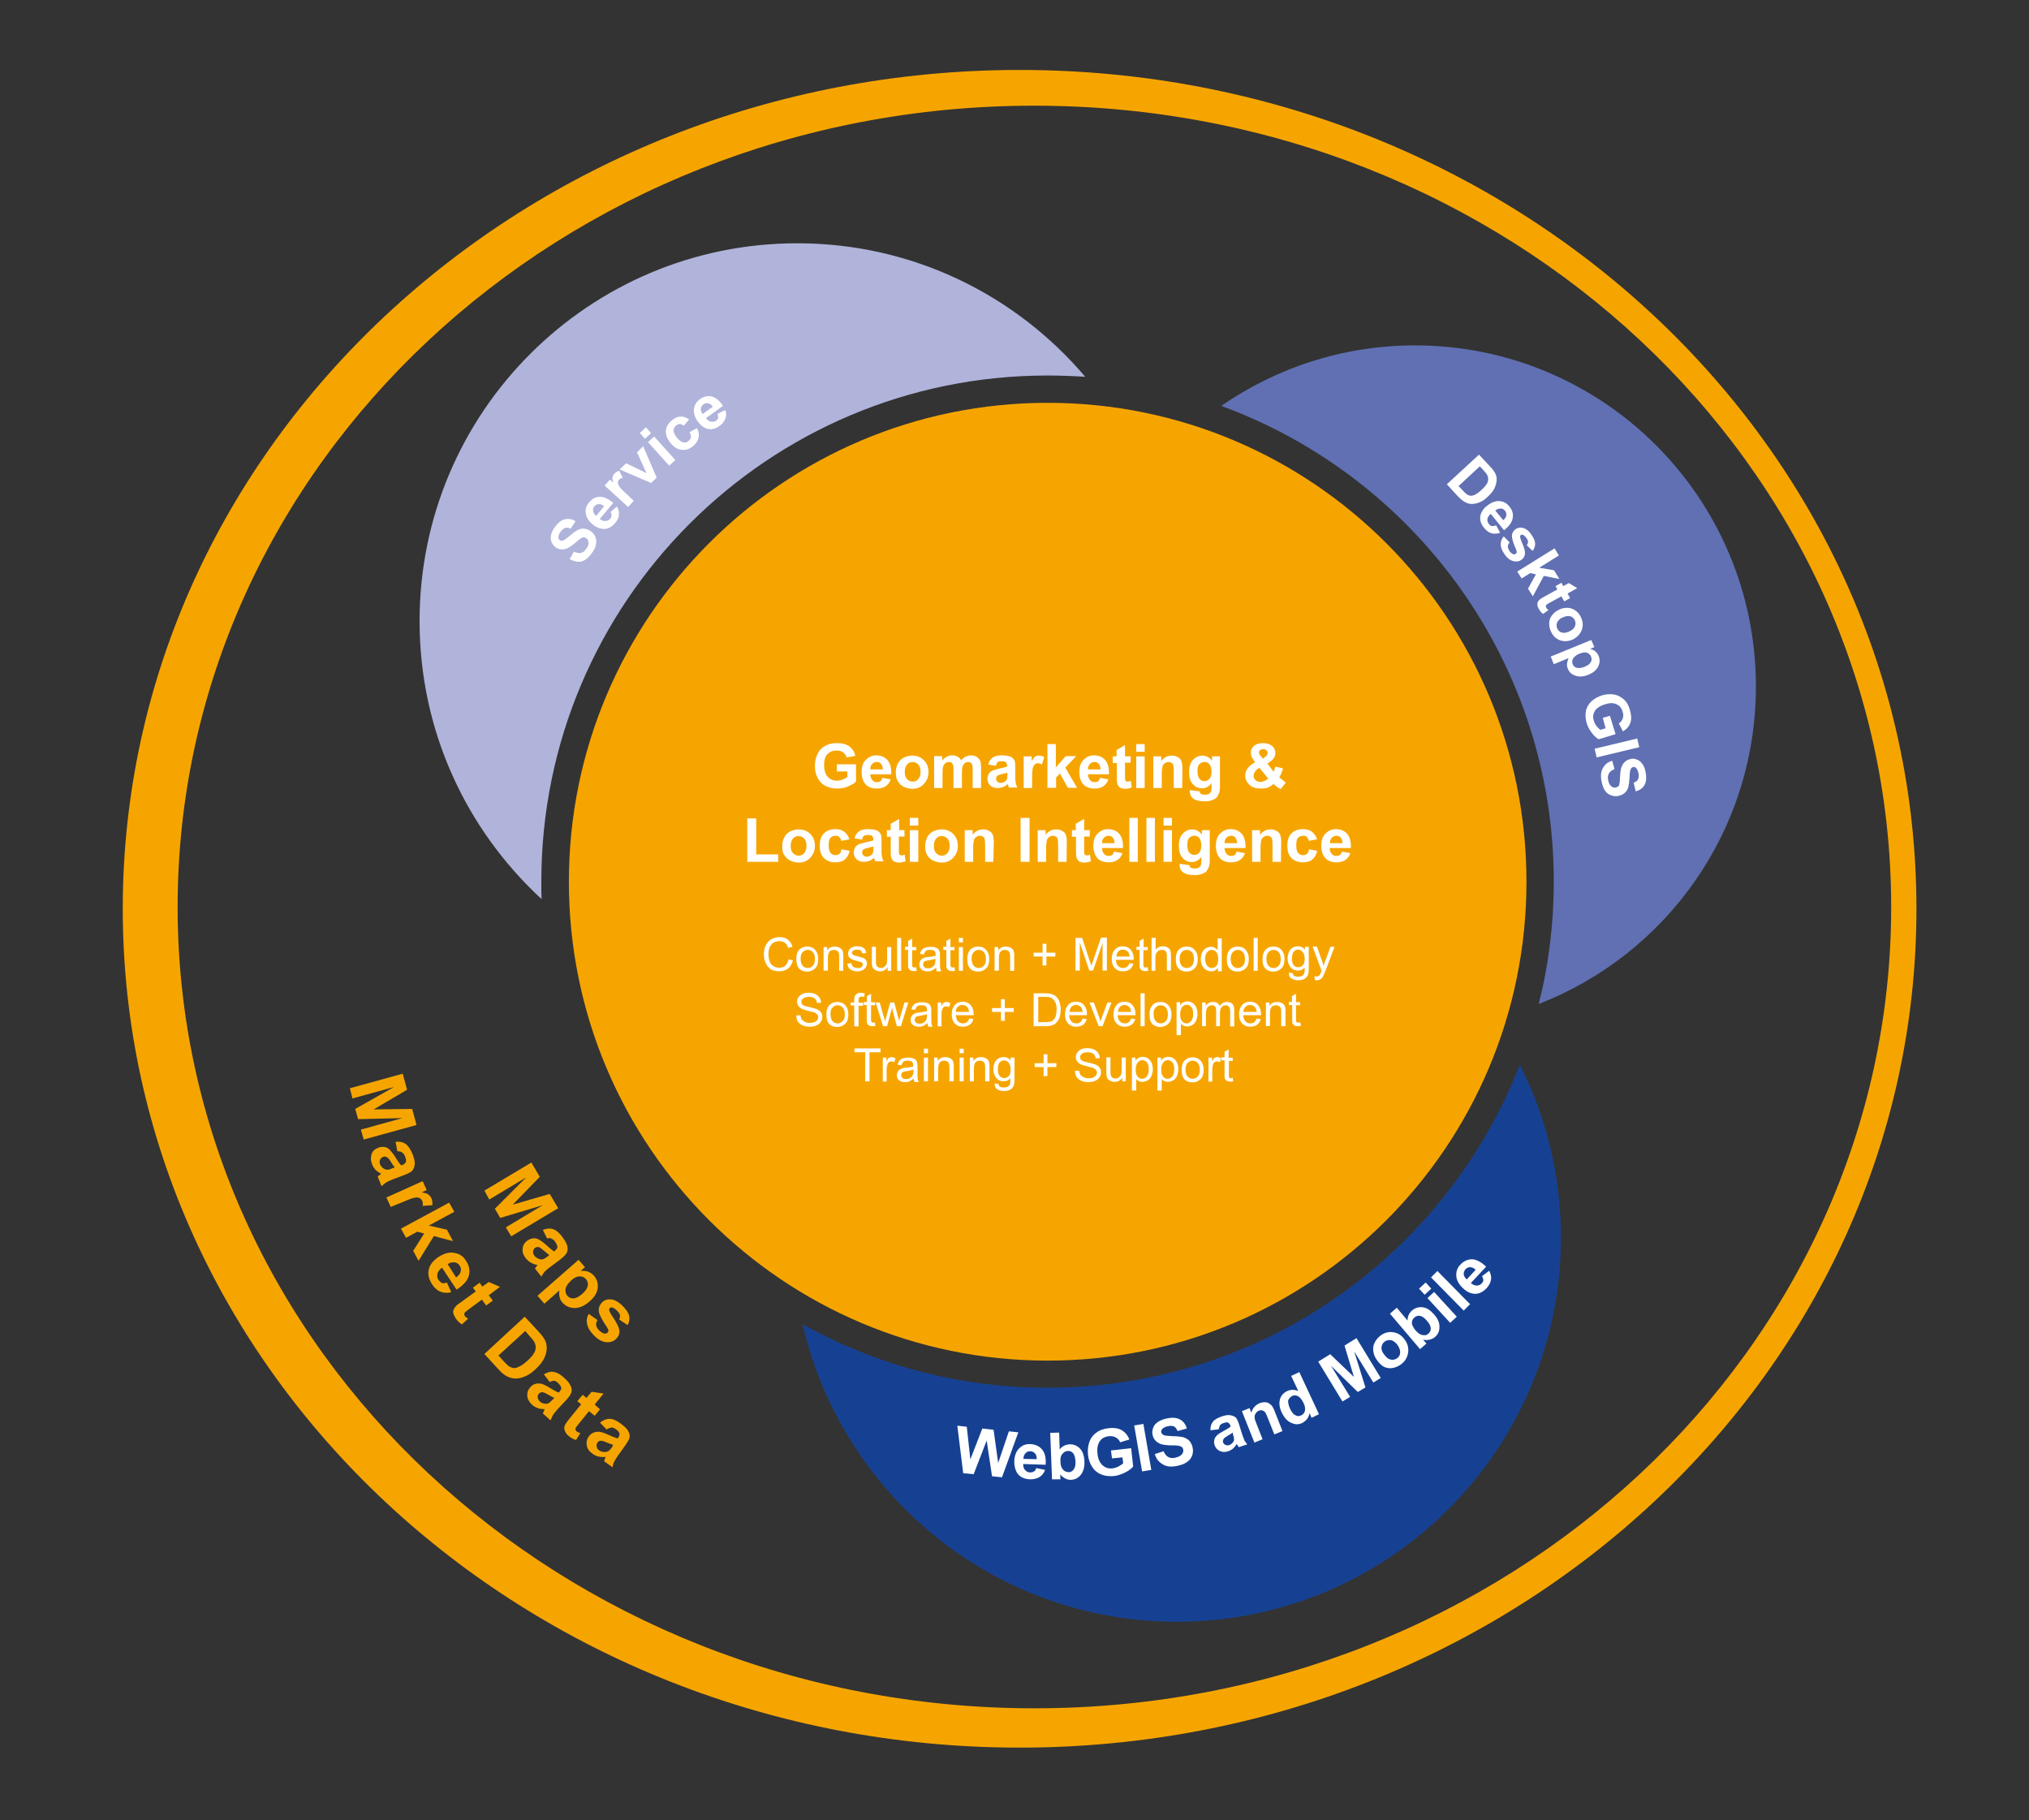 <?xml version="1.0" encoding="utf-8"?>
<!-- Generator: Adobe Illustrator 24.0.3, SVG Export Plug-In . SVG Version: 6.00 Build 0)  -->
<svg version="1.1" id="Ebene_1" xmlns="http://www.w3.org/2000/svg" xmlns:xlink="http://www.w3.org/1999/xlink" x="0px" y="0px"
	 viewBox="0 0 795 713" style="enable-background:new 0 0 795 713;" xml:space="preserve">
<rect x="0" y="0" width="795" height="713" fill="#333333" stroke="none"/>
<style type="text/css">
	.st0{clip-path:url(#SVGID_1_);}
	.st1{fill:#F6A500;}
	.st2{clip-path:url(#SVGID_2_);}
	.st3{fill:#164193;}
	.st4{clip-path:url(#SVGID_3_);}
	.st5{fill:#6070B3;}
	.st6{clip-path:url(#SVGID_4_);}
	.st7{fill:#B0B4DB;}
	.st8{clip-path:url(#SVGID_5_);}
	.st9{enable-background:new    ;}
	.st10{fill:#FFFFFF;}
</style>
<g>
	<g>
		<g>
			<defs>
				<rect id="SVGID_11_" x="48.1" y="27.4" width="702.9" height="657.2"/>
			</defs>
			<clipPath id="SVGID_1_">
				<use xlink:href="#SVGID_11_"  style="overflow:visible;"/>
			</clipPath>
			<g class="st0">
				<path class="st1" d="M741,355.3c0,173.4-150.3,313.9-335.7,313.9S69.6,528.6,69.6,355.3S219.8,41.4,405.2,41.4
					S741,181.9,741,355.3 M750.9,356c0-181.5-157.3-328.6-351.4-328.6S48.1,174.5,48.1,356s157.3,328.6,351.4,328.6
					S750.9,537.5,750.9,356"/>
			</g>
		</g>
	</g>
	<g>
		<g>
			<defs>
				<rect id="SVGID_13_" x="48.1" y="27.4" width="702.9" height="657.2"/>
			</defs>
			<clipPath id="SVGID_2_">
				<use xlink:href="#SVGID_13_"  style="overflow:visible;"/>
			</clipPath>
			<g class="st2">
				<path class="st3" d="M314.5,518.8c15.4,66.8,75.2,116.5,146.6,116.5c83.1,0,150.5-67.4,150.5-150.5c0-24.4-5.8-47.4-16.1-67.7
					c-28.8,74-100.7,126.5-184.9,126.5C375.8,543.7,343,534.6,314.5,518.8"/>
			</g>
		</g>
	</g>
	<g>
		<g>
			<defs>
				<rect id="SVGID_15_" x="48.1" y="27.4" width="702.9" height="657.2"/>
			</defs>
			<clipPath id="SVGID_3_">
				<use xlink:href="#SVGID_15_"  style="overflow:visible;"/>
			</clipPath>
			<g class="st4">
				<path class="st5" d="M688,268.9c0-73.8-59.8-133.6-133.6-133.6c-28.2,0-54.3,8.8-75.9,23.7c76,27.8,130.3,100.7,130.3,186.3
					c0,16.6-2,32.6-5.9,48C652.8,373.9,688,325.6,688,268.9"/>
			</g>
		</g>
	</g>
	<g>
		<g>
			<defs>
				<rect id="SVGID_17_" x="48.1" y="27.4" width="702.9" height="657.2"/>
			</defs>
			<clipPath id="SVGID_4_">
				<use xlink:href="#SVGID_17_"  style="overflow:visible;"/>
			</clipPath>
			<g class="st6">
				<path class="st7" d="M425.2,147.6c-27.1-32-67.6-52.3-112.8-52.3c-81.7,0-148,66.2-148,148c0,43.1,18.4,81.8,47.8,108.9
					c-0.1-2.3-0.1-4.6-0.1-6.8c0-109.5,88.8-198.3,198.3-198.3C415.5,147.1,420.4,147.3,425.2,147.6"/>
			</g>
		</g>
	</g>
	<g>
		<g>
			<defs>
				<rect id="SVGID_19_" x="48.1" y="27.4" width="702.9" height="657.2"/>
			</defs>
			<clipPath id="SVGID_5_">
				<use xlink:href="#SVGID_19_"  style="overflow:visible;"/>
			</clipPath>
			<g class="st8">
				<path class="st1" d="M410.5,533c103.6,0,187.6-84,187.6-187.6s-84-187.6-187.6-187.6s-187.6,84-187.6,187.6
					C222.9,449,307,533,410.5,533"/>
			</g>
		</g>
	</g>
</g>
<g class="st9">
	<path class="st10" d="M327.9,302.3v-2.9h7.5v6.8c-0.7,0.7-1.8,1.3-3.2,1.9c-1.4,0.6-2.8,0.8-4.2,0.8c-1.8,0-3.4-0.4-4.7-1.1
		s-2.3-1.8-3-3.2s-1-2.9-1-4.6c0-1.8,0.4-3.4,1.1-4.8c0.7-1.4,1.8-2.5,3.3-3.2c1.1-0.6,2.5-0.9,4.1-0.9c2.1,0,3.8,0.4,5,1.3
		c1.2,0.9,2,2.1,2.3,3.7l-3.4,0.6c-0.2-0.8-0.7-1.5-1.4-2s-1.5-0.7-2.5-0.7c-1.5,0-2.7,0.5-3.6,1.4c-0.9,0.9-1.3,2.4-1.3,4.3
		c0,2,0.5,3.6,1.4,4.6s2.1,1.5,3.6,1.5c0.7,0,1.5-0.1,2.2-0.4s1.4-0.6,1.9-1v-2.2h-4.1V302.3z"/>
	<path class="st10" d="M345.7,304.7l3.3,0.6c-0.4,1.2-1.1,2.1-2,2.7c-0.9,0.6-2,0.9-3.4,0.9c-2.2,0-3.8-0.7-4.8-2.1
		c-0.8-1.1-1.2-2.6-1.2-4.3c0-2.1,0.5-3.7,1.6-4.8s2.4-1.8,4.1-1.8c1.9,0,3.3,0.6,4.4,1.8c1.1,1.2,1.6,3.1,1.5,5.6h-8.2
		c0,1,0.3,1.7,0.8,2.3s1.1,0.8,1.9,0.8c0.5,0,0.9-0.1,1.3-0.4S345.5,305.3,345.7,304.7z M345.9,301.4c0-1-0.3-1.7-0.7-2.2
		s-1-0.7-1.7-0.7s-1.3,0.3-1.8,0.8s-0.7,1.2-0.7,2.1H345.9L345.9,301.4z"/>
	<path class="st10" d="M351,302.3c0-1.1,0.3-2.2,0.8-3.2s1.3-1.8,2.3-2.3s2.1-0.8,3.3-0.8c1.9,0,3.4,0.6,4.6,1.8
		c1.2,1.2,1.8,2.8,1.8,4.6c0,1.9-0.6,3.4-1.8,4.7c-1.2,1.3-2.7,1.9-4.6,1.9c-1.1,0-2.2-0.3-3.3-0.8s-1.8-1.3-2.4-2.3
		S351,303.7,351,302.3z M354.5,302.4c0,1.2,0.3,2.2,0.9,2.8s1.3,1,2.2,1s1.6-0.3,2.2-1s0.9-1.6,0.9-2.9c0-1.2-0.3-2.2-0.9-2.8
		s-1.3-1-2.2-1s-1.6,0.3-2.2,1S354.5,301.2,354.5,302.4z"/>
	<path class="st10" d="M366.2,296.2h3v1.7c1.1-1.3,2.4-2,3.9-2c0.8,0,1.5,0.2,2.1,0.5s1.1,0.8,1.4,1.5c0.5-0.7,1.1-1.2,1.8-1.5
		s1.3-0.5,2-0.5c0.9,0,1.7,0.2,2.3,0.6c0.6,0.4,1.1,0.9,1.4,1.6c0.2,0.5,0.3,1.4,0.3,2.6v8h-3.3v-7.1c0-1.2-0.1-2-0.3-2.4
		c-0.3-0.5-0.8-0.7-1.4-0.7c-0.5,0-0.9,0.1-1.3,0.4s-0.7,0.7-0.9,1.2s-0.3,1.4-0.3,2.6v6h-3.3v-6.8c0-1.2-0.1-2-0.2-2.3
		s-0.3-0.6-0.5-0.8c-0.2-0.2-0.6-0.3-1-0.3c-0.5,0-1,0.1-1.4,0.4s-0.7,0.7-0.9,1.2s-0.3,1.4-0.3,2.6v6H366v-12.5H366.2z"/>
	<path class="st10" d="M390.2,300l-3-0.5c0.3-1.2,0.9-2.1,1.7-2.7c0.8-0.6,2-0.9,3.7-0.9c1.5,0,2.6,0.2,3.3,0.5s1.2,0.8,1.5,1.3
		s0.4,1.5,0.4,2.9v3.8c0,1.1,0.1,1.9,0.2,2.4s0.3,1.1,0.6,1.7h-3.3c-0.1-0.2-0.2-0.5-0.3-1c-0.1-0.2-0.1-0.3-0.1-0.4
		c-0.6,0.5-1.2,1-1.8,1.2s-1.3,0.4-2.1,0.4c-1.3,0-2.3-0.3-3-1s-1.1-1.6-1.1-2.6c0-0.7,0.2-1.3,0.5-1.9c0.3-0.6,0.8-1,1.4-1.3
		s1.5-0.5,2.6-0.8c1.5-0.3,2.6-0.6,3.2-0.8V300c0-0.6-0.2-1.1-0.5-1.4s-0.9-0.4-1.8-0.4c-0.6,0-1,0.1-1.4,0.3
		C390.6,298.7,390.5,299.4,390.2,300z M394.7,302.7c-0.4,0.1-1.1,0.3-2,0.5s-1.5,0.4-1.8,0.6c-0.4,0.3-0.6,0.7-0.6,1.2
		s0.2,0.9,0.5,1.2c0.3,0.3,0.8,0.5,1.3,0.5c0.6,0,1.2-0.2,1.7-0.6c0.4-0.3,0.7-0.7,0.8-1.1c0.1-0.3,0.1-0.8,0.1-1.6V302.7z"/>
	<path class="st10" d="M404.4,308.7h-3.3v-12.4h3.1v1.8c0.5-0.8,1-1.4,1.4-1.7c0.4-0.3,0.9-0.4,1.4-0.4c0.8,0,1.5,0.2,2.2,0.6
		l-1,2.9c-0.6-0.4-1.1-0.5-1.5-0.5c-0.5,0-0.9,0.1-1.2,0.4s-0.6,0.7-0.8,1.4c-0.2,0.7-0.3,2.1-0.3,4.2L404.4,308.7L404.4,308.7z"/>
	<path class="st10" d="M410.4,308.7v-17.2h3.3v9.1l3.9-4.4h4.1l-4.3,4.5l4.6,7.9h-3.6l-3.1-5.6l-1.5,1.6v4h-3.4V308.7z"/>
	<path class="st10" d="M431,304.7l3.3,0.6c-0.4,1.2-1.1,2.1-2,2.7c-0.9,0.6-2,0.9-3.4,0.9c-2.2,0-3.8-0.7-4.8-2.1
		c-0.8-1.1-1.2-2.6-1.2-4.3c0-2.1,0.5-3.7,1.6-4.8s2.4-1.8,4.1-1.8c1.9,0,3.3,0.6,4.4,1.8c1.1,1.2,1.6,3.1,1.5,5.6h-8.2
		c0,1,0.3,1.7,0.8,2.3s1.1,0.8,1.9,0.8c0.5,0,0.9-0.1,1.3-0.4S430.9,305.3,431,304.7z M431.2,301.4c0-1-0.3-1.7-0.7-2.2
		s-1-0.7-1.7-0.7s-1.3,0.3-1.8,0.8s-0.7,1.2-0.7,2.1H431.2L431.2,301.4z"/>
	<path class="st10" d="M443,296.2v2.6h-2.2v5c0,1,0,1.6,0.1,1.8c0.1,0.2,0.1,0.3,0.3,0.4c0.2,0.1,0.3,0.2,0.6,0.2s0.7-0.1,1.3-0.3
		l0.3,2.6c-0.8,0.3-1.6,0.5-2.6,0.5c-0.6,0-1.1-0.1-1.6-0.3c-0.5-0.2-0.8-0.5-1-0.8s-0.4-0.7-0.5-1.3c-0.1-0.4-0.1-1.2-0.1-2.3v-5.4
		H436v-2.6h1.5v-2.5l3.3-1.9v4.4h2.1V296.2z"/>
	<path class="st10" d="M445.2,294.5v-3h3.3v3H445.2z M445.2,308.7v-12.4h3.3v12.4H445.2z"/>
	<path class="st10" d="M463.2,308.7h-3.3v-6.4c0-1.3-0.1-2.2-0.2-2.6c-0.1-0.4-0.4-0.7-0.7-0.9c-0.3-0.2-0.7-0.3-1.1-0.3
		c-0.6,0-1.1,0.2-1.5,0.5s-0.8,0.7-0.9,1.2s-0.3,1.5-0.3,2.9v5.6h-3.3v-12.4h3.1v1.8c1.1-1.4,2.5-2.1,4.1-2.1c0.7,0,1.4,0.1,2,0.4
		s1.1,0.6,1.4,1c0.3,0.4,0.5,0.9,0.6,1.4s0.2,1.3,0.2,2.2L463.2,308.7L463.2,308.7z"/>
	<path class="st10" d="M466.2,309.5l3.8,0.5c0.1,0.4,0.2,0.7,0.4,0.9c0.3,0.2,0.8,0.4,1.5,0.4c0.9,0,1.5-0.1,1.9-0.4
		c0.3-0.2,0.5-0.4,0.7-0.8c0.1-0.3,0.2-0.8,0.2-1.5v-1.8c-1,1.3-2.2,2-3.7,2c-1.7,0-3-0.7-4-2.1c-0.8-1.1-1.1-2.5-1.1-4.2
		c0-2.1,0.5-3.7,1.5-4.8s2.3-1.7,3.7-1.7c1.5,0,2.8,0.7,3.8,2v-1.7h3.1v11.2c0,1.5-0.1,2.6-0.4,3.3c-0.3,0.7-0.6,1.3-1,1.7
		s-1,0.7-1.8,1s-1.7,0.4-2.8,0.4c-2.1,0-3.6-0.4-4.5-1.1s-1.3-1.6-1.3-2.7C466.2,309.8,466.2,309.6,466.2,309.5z M469.2,302.2
		c0,1.3,0.3,2.3,0.8,2.9c0.5,0.6,1.1,0.9,1.9,0.9c0.8,0,1.5-0.3,2-0.9c0.5-0.6,0.8-1.6,0.8-2.8c0-1.3-0.3-2.2-0.8-2.9
		c-0.5-0.7-1.2-0.9-2-0.9s-1.4,0.3-2,0.9C469.3,300,469.2,300.9,469.2,302.2z"/>
</g>
<g class="st9">
	<path class="st10" d="M503.8,306.6l-2,2.5c-1-0.5-1.9-1.1-2.8-2c-0.7,0.6-1.4,1.1-2.2,1.4s-1.7,0.4-2.8,0.4c-2.1,0-3.8-0.6-4.8-1.8
		c-0.8-0.9-1.3-2-1.3-3.2c0-1.1,0.3-2.1,1-3c0.7-0.9,1.6-1.6,2.9-2.3c-0.6-0.7-1-1.4-1.3-2c-0.3-0.6-0.4-1.2-0.4-1.8
		c0-1,0.4-1.9,1.2-2.6s2-1.1,3.6-1.1c1.5,0,2.6,0.4,3.5,1.1s1.3,1.7,1.3,2.8c0,0.7-0.2,1.4-0.6,2c-0.4,0.6-1.2,1.3-2.5,2.1l2.4,3.2
		c0.3-0.5,0.5-1.2,0.7-2l3,0.7c-0.3,1.1-0.6,1.8-0.8,2.3s-0.5,0.9-0.7,1.2c0.4,0.3,0.8,0.7,1.4,1.1
		C503.2,306,503.5,306.4,503.8,306.6z M493.5,300.8c-0.8,0.4-1.3,0.8-1.7,1.4c-0.4,0.6-0.6,1.1-0.6,1.7c0,0.7,0.2,1.3,0.7,1.7
		s1.1,0.7,1.9,0.7c0.5,0,1-0.1,1.5-0.3c0.5-0.2,1-0.5,1.6-1L493.5,300.8z M494.8,297.2l0.9-0.7c0.7-0.5,1-1,1-1.5
		c0-0.4-0.2-0.8-0.5-1.1c-0.3-0.3-0.7-0.4-1.3-0.4c-0.5,0-0.9,0.1-1.2,0.4s-0.4,0.6-0.4,0.9c0,0.4,0.2,0.9,0.8,1.5L494.8,297.2z"/>
</g>
<g class="st9">
	<path class="st10" d="M292.8,337.6v-17h3.5v14.1h8.6v2.9H292.8z"/>
	<path class="st10" d="M306.5,331.2c0-1.1,0.3-2.2,0.8-3.2s1.3-1.8,2.3-2.3s2.1-0.8,3.3-0.8c1.9,0,3.4,0.6,4.6,1.8
		c1.2,1.2,1.8,2.8,1.8,4.6c0,1.9-0.6,3.4-1.8,4.7c-1.2,1.3-2.7,1.9-4.6,1.9c-1.1,0-2.2-0.3-3.3-0.8s-1.8-1.3-2.4-2.3
		C306.5,333.8,306.5,332.6,306.5,331.2z M309.8,331.4c0,1.2,0.3,2.2,0.9,2.8c0.6,0.6,1.3,1,2.2,1s1.6-0.3,2.2-1s0.9-1.6,0.9-2.9
		c0-1.2-0.3-2.2-0.9-2.8s-1.3-1-2.2-1s-1.6,0.3-2.2,1C310.1,329.2,309.8,330.1,309.8,331.4z"/>
	<path class="st10" d="M332.8,328.8l-3.2,0.6c-0.1-0.6-0.4-1.1-0.7-1.5c-0.3-0.4-0.9-0.5-1.5-0.5c-0.8,0-1.5,0.3-2,0.8
		s-0.7,1.5-0.7,2.8c0,1.5,0.2,2.5,0.7,3.1c0.5,0.6,1.2,0.9,2,0.9c0.6,0,1.1-0.2,1.5-0.5s0.7-1,0.8-1.8l3.2,0.6
		c-0.3,1.5-1,2.6-1.9,3.4s-2.2,1.1-3.8,1.1c-1.8,0-3.3-0.6-4.4-1.7c-1.1-1.1-1.6-2.7-1.6-4.8c0-2.1,0.5-3.7,1.6-4.8s2.6-1.7,4.4-1.7
		c1.5,0,2.7,0.3,3.6,1S332.4,327.5,332.8,328.8z"/>
	<path class="st10" d="M337.8,328.9l-3-0.5c0.3-1.2,0.9-2.1,1.7-2.7c0.8-0.6,2-0.9,3.7-0.9c1.5,0,2.6,0.2,3.3,0.5s1.2,0.8,1.5,1.3
		s0.4,1.5,0.4,2.9v3.8c0,1.1,0.1,1.9,0.2,2.4s0.3,1.1,0.6,1.7h-3.3c-0.1-0.2-0.2-0.5-0.3-1c-0.1-0.2-0.1-0.3-0.1-0.4
		c-0.6,0.5-1.2,1-1.8,1.2s-1.3,0.4-2.1,0.4c-1.3,0-2.3-0.3-3-1s-1.1-1.6-1.1-2.6c0-0.7,0.2-1.3,0.5-1.9c0.3-0.6,0.8-1,1.4-1.3
		s1.5-0.5,2.6-0.8c1.5-0.3,2.6-0.6,3.2-0.8v-0.3c0-0.6-0.2-1.1-0.5-1.4s-0.9-0.4-1.8-0.4c-0.6,0-1,0.1-1.4,0.3
		C338.1,327.6,338,328.4,337.8,328.9z M342.2,331.6c-0.4,0.1-1.1,0.3-2,0.5s-1.5,0.4-1.8,0.6c-0.4,0.3-0.6,0.7-0.6,1.2
		s0.2,0.9,0.5,1.2c0.3,0.3,0.8,0.5,1.3,0.5c0.6,0,1.2-0.2,1.7-0.6c0.4-0.3,0.7-0.7,0.8-1.1c0.1-0.3,0.1-0.8,0.1-1.6V331.6z"/>
	<path class="st10" d="M354.4,325.1v2.6h-2.2v5c0,1,0,1.6,0.1,1.8c0.1,0.2,0.1,0.3,0.3,0.4c0.2,0.1,0.3,0.2,0.6,0.2s0.7-0.1,1.3-0.3
		l0.3,2.6c-0.8,0.3-1.6,0.5-2.6,0.5c-0.6,0-1.1-0.1-1.6-0.3c-0.5-0.2-0.8-0.5-1-0.8s-0.4-0.7-0.5-1.3c-0.1-0.4-0.1-1.2-0.1-2.3v-5.4
		h-1.5v-2.6h1.5v-2.5l3.3-1.9v4.4h2.1V325.1z"/>
	<path class="st10" d="M356.5,323.4v-3h3.3v3H356.5z M356.5,337.6v-12.4h3.3v12.4H356.5z"/>
	<path class="st10" d="M362.5,331.2c0-1.1,0.3-2.2,0.8-3.2s1.3-1.8,2.3-2.3s2.1-0.8,3.3-0.8c1.9,0,3.4,0.6,4.6,1.8
		c1.2,1.2,1.8,2.8,1.8,4.6c0,1.9-0.6,3.4-1.8,4.7c-1.2,1.3-2.7,1.9-4.6,1.9c-1.1,0-2.2-0.3-3.3-0.8s-1.8-1.3-2.4-2.3
		S362.5,332.6,362.5,331.2z M365.9,331.4c0,1.2,0.3,2.2,0.9,2.8s1.3,1,2.2,1s1.6-0.3,2.2-1s0.9-1.6,0.9-2.9c0-1.2-0.3-2.2-0.9-2.8
		s-1.3-1-2.2-1s-1.6,0.3-2.2,1S365.9,330.1,365.9,331.4z"/>
	<path class="st10" d="M389.2,337.6H386v-6.4c0-1.3-0.1-2.2-0.2-2.6c-0.1-0.4-0.4-0.7-0.7-0.9c-0.3-0.2-0.7-0.3-1.1-0.3
		c-0.6,0-1.1,0.2-1.5,0.5s-0.8,0.7-0.9,1.2s-0.3,1.5-0.3,2.9v5.6H378v-12.4h3.1v1.8c1.1-1.4,2.5-2.1,4.1-2.1c0.7,0,1.4,0.1,2,0.4
		s1.1,0.6,1.4,1c0.3,0.4,0.5,0.9,0.6,1.4s0.2,1.3,0.2,2.2L389.2,337.6L389.2,337.6z"/>
</g>
<g class="st9">
	<path class="st10" d="M399.9,337.6v-17.2h3.5v17.2H399.9z"/>
	<path class="st10" d="M417.9,337.6h-3.3v-6.4c0-1.3-0.1-2.2-0.2-2.6c-0.1-0.4-0.4-0.7-0.7-0.9c-0.3-0.2-0.7-0.3-1.1-0.3
		c-0.6,0-1.1,0.2-1.5,0.5s-0.8,0.7-0.9,1.2s-0.3,1.5-0.3,2.9v5.6h-3.3v-12.4h3.1v1.8c1.1-1.4,2.5-2.1,4.1-2.1c0.7,0,1.4,0.1,2,0.4
		s1.1,0.6,1.4,1c0.3,0.4,0.5,0.9,0.6,1.4s0.2,1.3,0.2,2.2L417.9,337.6L417.9,337.6z"/>
	<path class="st10" d="M427,325.1v2.6h-2.2v5c0,1,0,1.6,0.1,1.8c0.1,0.2,0.1,0.3,0.3,0.4c0.2,0.1,0.3,0.2,0.6,0.2s0.7-0.1,1.3-0.3
		l0.3,2.6c-0.8,0.3-1.6,0.5-2.6,0.5c-0.6,0-1.1-0.1-1.6-0.3c-0.5-0.2-0.8-0.5-1-0.8s-0.4-0.7-0.5-1.3c-0.1-0.4-0.1-1.2-0.1-2.3v-5.4
		H420v-2.6h1.5v-2.5l3.3-1.9v4.4h2.1V325.1z"/>
	<path class="st10" d="M436.5,333.6l3.3,0.6c-0.4,1.2-1.1,2.1-2,2.7c-0.9,0.6-2,0.9-3.4,0.9c-2.2,0-3.8-0.7-4.8-2.1
		c-0.8-1.1-1.2-2.6-1.2-4.3c0-2.1,0.5-3.7,1.6-4.8s2.4-1.8,4.1-1.8c1.9,0,3.3,0.6,4.4,1.8c1.1,1.2,1.6,3.1,1.5,5.6h-8.2
		c0,1,0.3,1.7,0.8,2.3s1.1,0.8,1.9,0.8c0.5,0,0.9-0.1,1.3-0.4S436.2,334.2,436.5,333.6z M436.7,330.3c0-1-0.3-1.7-0.7-2.2
		s-1-0.7-1.7-0.7s-1.3,0.3-1.8,0.8s-0.7,1.2-0.7,2.1L436.7,330.3L436.7,330.3z"/>
	<path class="st10" d="M442.5,337.6v-17.2h3.3v17.2H442.5z"/>
	<path class="st10" d="M449.2,337.6v-17.2h3.3v17.2H449.2z"/>
	<path class="st10" d="M455.9,323.4v-3h3.3v3H455.9z M455.9,337.6v-12.4h3.3v12.4H455.9z"/>
	<path class="st10" d="M462.2,338.4l3.8,0.5c0.1,0.4,0.2,0.7,0.4,0.9c0.3,0.2,0.8,0.4,1.5,0.4c0.9,0,1.5-0.1,1.9-0.4
		c0.3-0.2,0.5-0.4,0.7-0.8c0.1-0.3,0.2-0.8,0.2-1.5v-1.8c-1,1.3-2.2,2-3.7,2c-1.7,0-3-0.7-4-2.1c-0.8-1.1-1.1-2.5-1.1-4.2
		c0-2.1,0.5-3.7,1.5-4.8s2.3-1.7,3.7-1.7c1.5,0,2.8,0.7,3.8,2v-1.7h3.1v11.2c0,1.5-0.1,2.6-0.4,3.3c-0.3,0.7-0.6,1.3-1,1.7
		s-1,0.7-1.8,1s-1.7,0.4-2.8,0.4c-2.1,0-3.6-0.4-4.5-1.1s-1.3-1.6-1.3-2.7C462.2,338.7,462.2,338.6,462.2,338.4z M465.2,331.1
		c0,1.3,0.3,2.3,0.8,2.9c0.5,0.6,1.1,0.9,1.9,0.9c0.8,0,1.5-0.3,2-0.9c0.5-0.6,0.8-1.6,0.8-2.8c0-1.3-0.3-2.2-0.8-2.9
		c-0.5-0.7-1.2-0.9-2-0.9s-1.4,0.3-2,0.9C465.4,328.9,465.2,329.8,465.2,331.1z"/>
	<path class="st10" d="M484.5,333.6l3.3,0.6c-0.4,1.2-1.1,2.1-2,2.7c-0.9,0.6-2,0.9-3.4,0.9c-2.2,0-3.8-0.7-4.8-2.1
		c-0.8-1.1-1.2-2.6-1.2-4.3c0-2.1,0.5-3.7,1.6-4.8s2.4-1.8,4.1-1.8c1.9,0,3.3,0.6,4.4,1.8c1.1,1.2,1.6,3.1,1.5,5.6h-8.2
		c0,1,0.3,1.7,0.8,2.3s1.1,0.8,1.9,0.8c0.5,0,0.9-0.1,1.3-0.4S484.2,334.2,484.5,333.6z M484.7,330.3c0-1-0.3-1.7-0.7-2.2
		s-1-0.7-1.7-0.7s-1.3,0.3-1.8,0.8s-0.7,1.2-0.7,2.1L484.7,330.3L484.7,330.3z"/>
	<path class="st10" d="M501.9,337.6h-3.3v-6.4c0-1.3-0.1-2.2-0.2-2.6c-0.1-0.4-0.4-0.7-0.7-0.9c-0.3-0.2-0.7-0.3-1.1-0.3
		c-0.6,0-1.1,0.2-1.5,0.5s-0.8,0.7-0.9,1.2s-0.3,1.5-0.3,2.9v5.6h-3.3v-12.4h3.1v1.8c1.1-1.4,2.5-2.1,4.1-2.1c0.7,0,1.4,0.1,2,0.4
		s1.1,0.6,1.4,1c0.3,0.4,0.5,0.9,0.6,1.4s0.2,1.3,0.2,2.2L501.9,337.6L501.9,337.6z"/>
	<path class="st10" d="M516,328.8l-3.2,0.6c-0.1-0.6-0.4-1.1-0.7-1.5c-0.3-0.4-0.9-0.5-1.5-0.5c-0.8,0-1.5,0.3-2,0.8
		s-0.7,1.5-0.7,2.8c0,1.5,0.2,2.5,0.7,3.1c0.5,0.6,1.2,0.9,2,0.9c0.6,0,1.1-0.2,1.5-0.5s0.7-1,0.8-1.8l3.2,0.6
		c-0.3,1.5-1,2.6-1.9,3.4s-2.2,1.1-3.8,1.1c-1.8,0-3.3-0.6-4.4-1.7c-1.1-1.1-1.6-2.7-1.6-4.8c0-2.1,0.5-3.7,1.6-4.8s2.6-1.7,4.4-1.7
		c1.5,0,2.7,0.3,3.6,1S515.7,327.5,516,328.8z"/>
	<path class="st10" d="M525.8,333.6l3.3,0.6c-0.4,1.2-1.1,2.1-2,2.7c-0.9,0.6-2,0.9-3.4,0.9c-2.2,0-3.8-0.7-4.8-2.1
		c-0.8-1.1-1.2-2.6-1.2-4.3c0-2.1,0.5-3.7,1.6-4.8s2.4-1.8,4.1-1.8c1.9,0,3.3,0.6,4.4,1.8c1.1,1.2,1.6,3.1,1.5,5.6H521
		c0,1,0.3,1.7,0.8,2.3s1.1,0.8,1.9,0.8c0.5,0,0.9-0.1,1.3-0.4S525.7,334.2,525.8,333.6z M526,330.3c0-1-0.3-1.7-0.7-2.2
		s-1-0.7-1.7-0.7s-1.3,0.3-1.8,0.8s-0.7,1.2-0.7,2.1L526,330.3L526,330.3z"/>
</g>
<g class="st9">
	<path class="st10" d="M309,375.8l1.7,0.4c-0.4,1.4-1,2.5-1.9,3.2c-0.9,0.7-2.1,1.1-3.4,1.1c-1.4,0-2.5-0.3-3.4-0.8
		c-0.9-0.6-1.5-1.4-2-2.5c-0.5-1.1-0.7-2.2-0.7-3.5s0.3-2.5,0.8-3.5s1.2-1.8,2.2-2.3c0.9-0.5,2-0.8,3.1-0.8c1.3,0,2.4,0.3,3.3,1
		c0.9,0.7,1.5,1.6,1.8,2.8l-1.7,0.4c-0.3-0.9-0.7-1.6-1.3-2c-0.6-0.4-1.3-0.6-2.1-0.6c-1,0-1.8,0.2-2.5,0.7s-1.1,1.1-1.4,1.9
		s-0.4,1.6-0.4,2.5c0,1.1,0.2,2.1,0.5,2.9s0.8,1.4,1.5,1.8c0.7,0.4,1.4,0.6,2.2,0.6c1,0,1.8-0.3,2.4-0.8
		C308.2,377.8,308.8,376.8,309,375.8z"/>
	<path class="st10" d="M312,375.6c0-1.7,0.5-3,1.4-3.8c0.8-0.7,1.8-1,2.9-1c1.3,0,2.3,0.4,3.1,1.3c0.8,0.9,1.2,2,1.2,3.5
		c0,1.2-0.2,2.1-0.5,2.8c-0.4,0.7-0.9,1.2-1.6,1.6c-0.7,0.4-1.4,0.6-2.3,0.6c-1.3,0-2.4-0.4-3.2-1.3
		C312.3,378.4,312,377.2,312,375.6z M313.7,375.6c0,1.2,0.3,2.1,0.8,2.7c0.5,0.6,1.2,0.9,2,0.9s1.4-0.3,2-0.9
		c0.6-0.6,0.8-1.5,0.8-2.7s-0.3-2-0.8-2.6c-0.5-0.6-1.2-0.9-2-0.9s-1.4,0.3-2,0.9C313.9,373.6,313.7,374.4,313.7,375.6z"/>
	<path class="st10" d="M322.7,380.3V371h1.4v1.3c0.7-1,1.7-1.5,3-1.5c0.6,0,1.1,0.1,1.6,0.3s0.8,0.5,1.1,0.8s0.4,0.7,0.5,1.2
		c0.1,0.3,0.1,0.8,0.1,1.5v5.7h-1.6v-5.7c0-0.6-0.1-1.1-0.2-1.4s-0.3-0.6-0.7-0.8c-0.3-0.2-0.7-0.3-1.1-0.3c-0.7,0-1.3,0.2-1.7,0.6
		c-0.4,0.4-0.7,1.2-0.7,2.4v5.1L322.7,380.3L322.7,380.3z"/>
	<path class="st10" d="M332,377.5l1.6-0.2c0.1,0.6,0.3,1.1,0.7,1.4s1,0.5,1.7,0.5s1.3-0.1,1.6-0.4s0.5-0.6,0.5-1
		c0-0.4-0.2-0.6-0.5-0.8c-0.2-0.1-0.8-0.3-1.6-0.5c-1.2-0.3-2-0.5-2.4-0.8s-0.8-0.5-1-0.9c-0.2-0.4-0.3-0.8-0.3-1.3
		c0-0.4,0.1-0.8,0.3-1.2c0.2-0.4,0.4-0.6,0.8-0.9c0.2-0.2,0.6-0.3,1-0.5s0.9-0.2,1.4-0.2c0.7,0,1.4,0.1,1.9,0.3
		c0.5,0.2,1,0.5,1.2,0.9c0.3,0.4,0.4,0.8,0.5,1.4l-1.5,0.2c-0.1-0.5-0.3-0.9-0.6-1.1s-0.8-0.4-1.4-0.4c-0.7,0-1.2,0.1-1.6,0.4
		s-0.5,0.5-0.5,0.8c0,0.2,0.1,0.4,0.2,0.6c0.1,0.2,0.3,0.3,0.6,0.4c0.2,0.1,0.6,0.2,1.4,0.4c1.1,0.3,1.9,0.5,2.3,0.7s0.8,0.5,1,0.8
		s0.4,0.8,0.4,1.4c0,0.5-0.2,1-0.5,1.5s-0.8,0.8-1.3,1.1c-0.6,0.3-1.2,0.4-2,0.4c-1.2,0-2.1-0.3-2.8-0.8S332.2,378.5,332,377.5z"/>
	<path class="st10" d="M347.8,380.3v-1.4c-0.7,1.1-1.7,1.6-3,1.6c-0.6,0-1.1-0.1-1.5-0.3c-0.4-0.2-0.8-0.5-1.1-0.8s-0.4-0.7-0.5-1.2
		c-0.1-0.3-0.1-0.8-0.1-1.5v-5.8h1.6v5.2c0,0.8,0,1.4,0.1,1.7c0.1,0.4,0.3,0.7,0.6,1c0.3,0.2,0.7,0.4,1.2,0.4s0.9-0.1,1.3-0.4
		s0.7-0.6,0.9-1c0.2-0.4,0.3-1,0.3-1.8v-5h1.6v9.3L347.8,380.3L347.8,380.3z"/>
	<path class="st10" d="M351.5,380.3v-12.9h1.6v12.9H351.5z"/>
	<path class="st10" d="M359,378.9l0.2,1.4c-0.4,0.1-0.8,0.1-1.2,0.1c-0.6,0-1-0.1-1.3-0.3c-0.3-0.2-0.5-0.4-0.7-0.7
		c-0.2-0.3-0.2-0.9-0.2-1.9v-5.4h-1.2v-1.2h1.2v-2.3l1.6-0.9v3.3h1.6v1.2h-1.6v5.5c0,0.5,0,0.7,0.1,0.9c0.1,0.2,0.1,0.2,0.3,0.3
		s0.3,0.1,0.5,0.1C358.5,378.9,358.8,378.9,359,378.9z"/>
	<path class="st10" d="M366.8,379.1c-0.6,0.5-1.1,0.8-1.7,1.1c-0.6,0.3-1.1,0.3-1.7,0.3c-1,0-1.8-0.2-2.4-0.8
		c-0.6-0.5-0.8-1.1-0.8-1.9c0-0.5,0.1-0.9,0.3-1.3c0.2-0.4,0.5-0.7,0.8-0.9c0.3-0.2,0.7-0.4,1.1-0.5c0.3-0.1,0.8-0.2,1.4-0.2
		c1.3-0.2,2.2-0.3,2.8-0.5c0-0.2,0-0.4,0-0.4c0-0.6-0.1-1.1-0.4-1.4c-0.4-0.4-1-0.5-1.8-0.5c-0.7,0-1.3,0.1-1.6,0.4
		s-0.6,0.7-0.8,1.4l-1.5-0.2c0.1-0.7,0.4-1.2,0.7-1.6c0.3-0.4,0.8-0.7,1.4-0.9c0.6-0.2,1.3-0.3,2.1-0.3s1.4,0.1,1.9,0.3
		c0.5,0.2,0.9,0.4,1.1,0.7c0.2,0.3,0.4,0.6,0.5,1.1c0.1,0.3,0.1,0.8,0.1,1.5v2.1c0,1.5,0,2.4,0.1,2.8c0.1,0.4,0.2,0.8,0.4,1.1H367
		C366.9,379.9,366.8,379.6,366.8,379.1z M366.5,375.6c-0.6,0.2-1.4,0.4-2.6,0.6c-0.7,0.1-1.1,0.2-1.4,0.3s-0.5,0.3-0.6,0.5
		s-0.2,0.5-0.2,0.8c0,0.4,0.2,0.8,0.5,1.1c0.3,0.3,0.8,0.4,1.4,0.4c0.6,0,1.2-0.1,1.6-0.4s0.8-0.6,1-1.1c0.2-0.4,0.3-0.9,0.3-1.6
		V375.6z"/>
	<path class="st10" d="M374,378.9l0.2,1.4c-0.4,0.1-0.8,0.1-1.2,0.1c-0.6,0-1-0.1-1.3-0.3c-0.3-0.2-0.5-0.4-0.7-0.7
		c-0.2-0.3-0.2-0.9-0.2-1.9v-5.4h-1.2v-1.2h1.2v-2.3l1.6-0.9v3.3h1.6v1.2h-1.6v5.5c0,0.5,0,0.7,0.1,0.9c0.1,0.2,0.1,0.2,0.3,0.3
		s0.3,0.1,0.5,0.1C373.5,378.9,373.9,378.9,374,378.9z"/>
	<path class="st10" d="M375.7,369.2v-1.8h1.6v1.8H375.7z M375.7,380.3V371h1.6v9.3H375.7z"/>
	<path class="st10" d="M379,375.6c0-1.7,0.5-3,1.4-3.8c0.8-0.7,1.8-1,2.9-1c1.3,0,2.3,0.4,3.1,1.3c0.8,0.9,1.2,2,1.2,3.5
		c0,1.2-0.2,2.1-0.5,2.8c-0.4,0.7-0.9,1.2-1.6,1.6c-0.7,0.4-1.4,0.6-2.3,0.6c-1.3,0-2.4-0.4-3.2-1.3
		C379.3,378.4,379,377.2,379,375.6z M380.7,375.6c0,1.2,0.3,2.1,0.8,2.7c0.5,0.6,1.2,0.9,2,0.9s1.4-0.3,2-0.9
		c0.6-0.6,0.8-1.5,0.8-2.7s-0.3-2-0.8-2.6c-0.5-0.6-1.2-0.9-2-0.9s-1.4,0.3-2,0.9C380.9,373.6,380.7,374.4,380.7,375.6z"/>
	<path class="st10" d="M389.7,380.3V371h1.4v1.3c0.7-1,1.7-1.5,3-1.5c0.6,0,1.1,0.1,1.6,0.3s0.8,0.5,1.1,0.8s0.4,0.7,0.5,1.2
		c0.1,0.3,0.1,0.8,0.1,1.5v5.7h-1.6v-5.7c0-0.6-0.1-1.1-0.2-1.4s-0.3-0.6-0.7-0.8c-0.3-0.2-0.7-0.3-1.1-0.3c-0.7,0-1.3,0.2-1.7,0.6
		c-0.4,0.4-0.7,1.2-0.7,2.4v5.1L389.7,380.3L389.7,380.3z"/>
</g>
<g class="st9">
	<path class="st10" d="M408.5,378.2v-3.5H405v-1.5h3.5v-3.5h1.5v3.5h3.5v1.5H410v3.5H408.5z"/>
</g>
<g class="st9">
	<path class="st10" d="M421.4,380.3v-12.9h2.6l3,9.1c0.3,0.8,0.5,1.5,0.6,1.9c0.1-0.5,0.4-1.2,0.7-2.1l3.1-9h2.3v12.9H432v-10.8
		l-3.7,10.8h-1.5l-3.7-11v11h-1.8V380.3z"/>
	<path class="st10" d="M442.5,377.3l1.6,0.2c-0.3,1-0.7,1.7-1.4,2.2s-1.6,0.8-2.7,0.8c-1.4,0-2.4-0.4-3.2-1.3
		c-0.8-0.8-1.2-2-1.2-3.5c0-1.6,0.4-2.8,1.2-3.7s1.9-1.3,3.1-1.3c1.2,0,2.3,0.4,3.1,1.3c0.8,0.9,1.2,2,1.2,3.6c0,0.1,0,0.2,0,0.4h-7
		c0.1,1,0.3,1.8,0.9,2.4c0.6,0.6,1.2,0.8,2,0.8c0.6,0,1.1-0.2,1.5-0.5S442.4,377.9,442.5,377.3z M437.4,374.7h5.2
		c-0.1-0.8-0.3-1.4-0.6-1.8c-0.5-0.6-1.2-0.9-2-0.9c-0.7,0-1.3,0.2-1.8,0.7S437.5,373.9,437.4,374.7z"/>
	<path class="st10" d="M449.7,378.9l0.2,1.4c-0.4,0.1-0.8,0.1-1.2,0.1c-0.6,0-1-0.1-1.3-0.3c-0.3-0.2-0.5-0.4-0.7-0.7
		c-0.2-0.3-0.2-0.9-0.2-1.9v-5.4h-1.2v-1.2h1.2v-2.3l1.6-0.9v3.3h1.6v1.2H448v5.5c0,0.5,0,0.7,0.1,0.9c0.1,0.2,0.1,0.2,0.3,0.3
		s0.3,0.1,0.5,0.1C449.2,378.9,449.4,378.9,449.7,378.9z"/>
	<path class="st10" d="M451.2,380.3v-12.9h1.6v4.6c0.7-0.9,1.7-1.3,2.8-1.3c0.7,0,1.3,0.1,1.8,0.4s0.9,0.6,1.1,1.1s0.3,1.2,0.3,2.1
		v5.9h-1.6v-5.9c0-0.8-0.2-1.4-0.5-1.7c-0.3-0.4-0.8-0.5-1.5-0.5c-0.5,0-0.9,0.1-1.3,0.4c-0.4,0.2-0.7,0.6-0.9,1
		c-0.2,0.4-0.3,1-0.3,1.7v5.1H451.2L451.2,380.3z"/>
	<path class="st10" d="M460.7,375.6c0-1.7,0.5-3,1.4-3.8c0.8-0.7,1.8-1,2.9-1c1.3,0,2.3,0.4,3.1,1.3c0.8,0.9,1.2,2,1.2,3.5
		c0,1.2-0.2,2.1-0.5,2.8c-0.4,0.7-0.9,1.2-1.6,1.6c-0.7,0.4-1.4,0.6-2.3,0.6c-1.3,0-2.4-0.4-3.2-1.3
		C460.9,378.4,460.7,377.2,460.7,375.6z M462.2,375.6c0,1.2,0.3,2.1,0.8,2.7c0.5,0.6,1.2,0.9,2,0.9s1.4-0.3,2-0.9
		c0.6-0.6,0.8-1.5,0.8-2.7s-0.3-2-0.8-2.6c-0.5-0.6-1.2-0.9-2-0.9s-1.4,0.3-2,0.9C462.5,373.6,462.2,374.4,462.2,375.6z"/>
	<path class="st10" d="M477.2,380.3v-1.2c-0.6,0.9-1.5,1.4-2.6,1.4c-0.7,0-1.4-0.2-2.1-0.6c-0.7-0.4-1.1-1-1.5-1.7
		c-0.3-0.7-0.5-1.6-0.5-2.5c0-0.9,0.2-1.8,0.5-2.5s0.8-1.3,1.4-1.7s1.3-0.6,2.1-0.6c0.6,0,1.1,0.1,1.5,0.4c0.4,0.2,0.8,0.5,1.1,0.9
		v-4.6h1.6v12.9h-1.5V380.3z M472.2,375.6c0,1.2,0.3,2.1,0.8,2.7c0.5,0.6,1.1,0.9,1.8,0.9s1.3-0.3,1.8-0.8s0.7-1.4,0.7-2.6
		c0-1.3-0.2-2.2-0.7-2.8s-1.1-0.9-1.8-0.9s-1.3,0.3-1.8,0.9C472.5,373.6,472.2,374.4,472.2,375.6z"/>
	<path class="st10" d="M480.7,375.6c0-1.7,0.5-3,1.4-3.8c0.8-0.7,1.8-1,2.9-1c1.3,0,2.3,0.4,3.1,1.3c0.8,0.9,1.2,2,1.2,3.5
		c0,1.2-0.2,2.1-0.5,2.8c-0.4,0.7-0.9,1.2-1.6,1.6c-0.7,0.4-1.4,0.6-2.3,0.6c-1.3,0-2.4-0.4-3.2-1.3
		C480.9,378.4,480.7,377.2,480.7,375.6z M482.2,375.6c0,1.2,0.3,2.1,0.8,2.7c0.5,0.6,1.2,0.9,2,0.9s1.4-0.3,2-0.9
		c0.6-0.6,0.8-1.5,0.8-2.7s-0.3-2-0.8-2.6c-0.5-0.6-1.2-0.9-2-0.9s-1.4,0.3-2,0.9C482.5,373.6,482.2,374.4,482.2,375.6z"/>
	<path class="st10" d="M491.2,380.3v-12.9h1.6v12.9H491.2z"/>
	<path class="st10" d="M494.7,375.6c0-1.7,0.5-3,1.4-3.8c0.8-0.7,1.8-1,2.9-1c1.3,0,2.3,0.4,3.1,1.3c0.8,0.9,1.2,2,1.2,3.5
		c0,1.2-0.2,2.1-0.5,2.8c-0.4,0.7-0.9,1.2-1.6,1.6c-0.7,0.4-1.4,0.6-2.3,0.6c-1.3,0-2.4-0.4-3.2-1.3
		C494.9,378.4,494.7,377.2,494.7,375.6z M496.2,375.6c0,1.2,0.3,2.1,0.8,2.7c0.5,0.6,1.2,0.9,2,0.9s1.4-0.3,2-0.9
		c0.6-0.6,0.8-1.5,0.8-2.7s-0.3-2-0.8-2.6c-0.5-0.6-1.2-0.9-2-0.9s-1.4,0.3-2,0.9C496.5,373.6,496.2,374.4,496.2,375.6z"/>
	<path class="st10" d="M505,381l1.5,0.2c0.1,0.5,0.2,0.8,0.5,1c0.4,0.3,0.9,0.4,1.6,0.4c0.7,0,1.3-0.1,1.7-0.4s0.7-0.7,0.8-1.2
		c0.1-0.3,0.1-1,0.1-2c-0.7,0.8-1.6,1.2-2.6,1.2c-1.3,0-2.3-0.5-3-1.4c-0.7-0.9-1.1-2-1.1-3.3c0-0.9,0.2-1.7,0.5-2.5
		s0.8-1.3,1.4-1.7s1.3-0.6,2.2-0.6c1.1,0,2,0.4,2.7,1.3v-1.1h1.5v8.1c0,1.5-0.1,2.5-0.4,3.1c-0.3,0.6-0.8,1.1-1.4,1.4
		s-1.4,0.5-2.4,0.5c-1.1,0-2-0.3-2.7-0.8C505.2,382.8,505,382,505,381z M506.2,375.4c0,1.2,0.2,2.1,0.7,2.7c0.5,0.6,1.1,0.8,1.8,0.8
		s1.3-0.3,1.8-0.8s0.7-1.4,0.7-2.6c0-1.1-0.3-2-0.8-2.6c-0.5-0.6-1.1-0.9-1.8-0.9s-1.3,0.3-1.8,0.9
		C506.5,373.5,506.2,374.3,506.2,375.4z"/>
	<path class="st10" d="M515.2,383.9l-0.2-1.5c0.3,0.1,0.6,0.1,0.9,0.1c0.4,0,0.6-0.1,0.8-0.2c0.2-0.1,0.4-0.3,0.5-0.5
		s0.3-0.6,0.5-1.2c0-0.1,0.1-0.2,0.1-0.4l-3.5-9.4h1.7l1.9,5.4c0.3,0.7,0.5,1.4,0.7,2.2c0.2-0.7,0.4-1.4,0.7-2.1l2-5.4h1.6l-3.6,9.5
		c-0.4,1-0.7,1.7-0.9,2.1c-0.3,0.5-0.6,0.9-1,1.1s-0.8,0.4-1.3,0.4C516,384.1,515.5,384,515.2,383.9z"/>
</g>
<g class="st9">
	<path class="st10" d="M312,397.8l1.6-0.1c0.1,0.6,0.3,1.2,0.5,1.6c0.3,0.4,0.7,0.7,1.3,1s1.2,0.4,2,0.4c0.7,0,1.2-0.1,1.7-0.3
		c0.5-0.2,0.9-0.5,1.1-0.8s0.4-0.7,0.4-1.1c0-0.4-0.1-0.8-0.4-1.1c-0.3-0.3-0.6-0.6-1.2-0.8c-0.3-0.1-1.1-0.3-2.3-0.6
		c-1.2-0.3-2-0.6-2.5-0.8c-0.6-0.3-1.1-0.7-1.4-1.2s-0.5-1-0.5-1.6c0-0.7,0.2-1.3,0.6-1.8s0.9-1,1.6-1.3s1.5-0.4,2.4-0.4
		c1,0,1.8,0.2,2.5,0.5s1.3,0.8,1.7,1.4c0.4,0.6,0.6,1.3,0.6,2l-1.6,0.1c-0.1-0.8-0.4-1.4-0.9-1.8c-0.5-0.4-1.3-0.6-2.2-0.6
		c-1,0-1.8,0.2-2.3,0.6c-0.5,0.4-0.7,0.8-0.7,1.4c0,0.5,0.2,0.8,0.5,1.1c0.3,0.3,1.2,0.6,2.6,0.9c1.4,0.3,2.3,0.6,2.9,0.8
		c0.8,0.3,1.3,0.8,1.7,1.3s0.5,1.1,0.5,1.8c0,0.7-0.2,1.3-0.6,1.9c-0.4,0.6-1,1.1-1.7,1.4s-1.6,0.5-2.5,0.5c-1.2,0-2.1-0.2-2.9-0.5
		s-1.4-0.9-1.9-1.5C312.2,399.5,312,398.7,312,397.8z"/>
	<path class="st10" d="M323.8,397.3c0-1.7,0.5-3,1.4-3.8c0.8-0.7,1.8-1,2.9-1c1.3,0,2.3,0.4,3.1,1.3c0.8,0.9,1.2,2,1.2,3.5
		c0,1.2-0.2,2.1-0.5,2.8c-0.4,0.7-0.9,1.2-1.6,1.6c-0.7,0.4-1.4,0.6-2.3,0.6c-1.3,0-2.4-0.4-3.2-1.3
		C324,400.1,323.8,398.9,323.8,397.3z M325.4,397.3c0,1.2,0.3,2.1,0.8,2.7c0.5,0.6,1.2,0.9,2,0.9s1.4-0.3,2-0.9
		c0.6-0.6,0.8-1.5,0.8-2.7s-0.3-2-0.8-2.6c-0.5-0.6-1.2-0.9-2-0.9s-1.4,0.3-2,0.9C325.6,395.3,325.4,396.1,325.4,397.3z"/>
	<path class="st10" d="M334.7,402v-8.1h-1.4v-1.2h1.4v-1c0-0.6,0.1-1.1,0.2-1.4c0.2-0.4,0.4-0.7,0.8-1c0.4-0.3,0.9-0.4,1.6-0.4
		c0.4,0,0.9,0.1,1.5,0.2l-0.2,1.4c-0.3-0.1-0.6-0.1-0.9-0.1c-0.5,0-0.8,0.1-1,0.3c-0.2,0.2-0.3,0.6-0.3,1.2v0.9h1.8v1.2h-1.8v8.1
		L334.7,402L334.7,402z"/>
	<path class="st10" d="M342.8,400.5l0.2,1.4c-0.4,0.1-0.8,0.1-1.2,0.1c-0.6,0-1-0.1-1.3-0.3c-0.3-0.2-0.5-0.4-0.7-0.7
		c-0.2-0.3-0.2-0.9-0.2-1.9v-5.4h-1.1v-1.2h1.2v-2.3l1.6-0.9v3.3h1.6v1.2h-1.6v5.5c0,0.5,0,0.7,0.1,0.9c0.1,0.2,0.1,0.2,0.3,0.3
		s0.3,0.1,0.5,0.1C342.2,400.6,342.5,400.6,342.8,400.5z"/>
	<path class="st10" d="M346,402l-2.9-9.3h1.6l1.5,5.4l0.6,2c0-0.1,0.2-0.7,0.5-1.9l1.5-5.5h1.6l1.4,5.4l0.5,1.8l0.5-1.8l1.6-5.4h1.5
		L353,402h-1.6l-1.5-5.6l-0.4-1.6l-1.9,7.2H346z"/>
	<path class="st10" d="M363.4,400.8c-0.6,0.5-1.1,0.8-1.7,1.1c-0.6,0.3-1.1,0.3-1.7,0.3c-1,0-1.8-0.2-2.4-0.8
		c-0.6-0.5-0.8-1.1-0.8-1.9c0-0.5,0.1-0.9,0.3-1.3c0.2-0.4,0.5-0.7,0.8-0.9c0.3-0.2,0.7-0.4,1.1-0.5c0.3-0.1,0.8-0.2,1.4-0.2
		c1.3-0.2,2.2-0.3,2.8-0.5c0-0.2,0-0.4,0-0.4c0-0.6-0.1-1.1-0.4-1.4c-0.4-0.4-1-0.5-1.8-0.5c-0.7,0-1.3,0.1-1.6,0.4
		s-0.6,0.7-0.8,1.4l-1.5-0.2c0.1-0.7,0.4-1.2,0.7-1.6c0.3-0.4,0.8-0.7,1.4-0.9c0.6-0.2,1.3-0.3,2.1-0.3s1.4,0.1,1.9,0.3
		c0.5,0.2,0.9,0.4,1.1,0.7c0.2,0.3,0.4,0.6,0.5,1.1c0.1,0.3,0.1,0.8,0.1,1.5v2.1c0,1.5,0,2.4,0.1,2.8c0.1,0.4,0.2,0.8,0.4,1.1h-1.7
		C363.5,401.6,363.5,401.2,363.4,400.8z M363.2,397.3c-0.6,0.2-1.4,0.4-2.6,0.6c-0.7,0.1-1.1,0.2-1.4,0.3s-0.5,0.3-0.6,0.5
		s-0.2,0.5-0.2,0.8c0,0.4,0.2,0.8,0.5,1.1c0.3,0.3,0.8,0.4,1.4,0.4c0.6,0,1.2-0.1,1.6-0.4s0.8-0.6,1-1.1c0.2-0.4,0.3-0.9,0.3-1.6
		V397.3z"/>
	<path class="st10" d="M367.4,402v-9.3h1.4v1.4c0.4-0.7,0.7-1.1,1-1.3c0.3-0.2,0.6-0.3,1-0.3c0.5,0,1.1,0.2,1.6,0.5l-0.5,1.5
		c-0.4-0.2-0.8-0.3-1.2-0.3c-0.3,0-0.7,0.1-0.9,0.3c-0.2,0.2-0.5,0.5-0.6,0.9c-0.2,0.6-0.3,1.2-0.3,1.8v4.9L367.4,402L367.4,402z"/>
	<path class="st10" d="M379.8,399l1.6,0.2c-0.3,1-0.7,1.7-1.4,2.2s-1.6,0.8-2.7,0.8c-1.4,0-2.4-0.4-3.2-1.3c-0.8-0.8-1.2-2-1.2-3.5
		c0-1.6,0.4-2.8,1.2-3.7s1.9-1.3,3.1-1.3c1.2,0,2.3,0.4,3.1,1.3c0.8,0.9,1.2,2,1.2,3.6c0,0.1,0,0.2,0,0.4h-7c0.1,1,0.3,1.8,0.9,2.4
		c0.6,0.6,1.2,0.8,2,0.8c0.6,0,1.1-0.2,1.5-0.5S379.5,399.6,379.8,399z M374.5,396.4h5.2c-0.1-0.8-0.3-1.4-0.6-1.8
		c-0.5-0.6-1.2-0.9-2-0.9c-0.7,0-1.3,0.2-1.8,0.7S374.5,395.6,374.5,396.4z"/>
</g>
<g class="st9">
	<path class="st10" d="M392.2,399.9v-3.5h-3.5v-1.5h3.5v-3.5h1.5v3.5h3.5v1.5h-3.5v3.5H392.2z"/>
</g>
<g class="st9">
	<path class="st10" d="M405,402v-12.9h4.4c1,0,1.8,0.1,2.3,0.2c0.7,0.2,1.4,0.5,1.9,0.9c0.7,0.6,1.2,1.3,1.5,2.2
		c0.3,0.9,0.5,1.9,0.5,3.1c0,1-0.1,1.8-0.3,2.6c-0.2,0.8-0.5,1.4-0.9,1.9s-0.7,0.9-1.2,1.2c-0.5,0.3-0.9,0.5-1.5,0.6
		c-0.6,0.1-1.3,0.2-2.1,0.2L405,402L405,402z M406.8,400.4h2.8c0.8,0,1.5-0.1,2-0.2c0.5-0.1,0.9-0.4,1.2-0.7
		c0.4-0.4,0.7-0.9,0.9-1.6s0.3-1.5,0.3-2.5c0-1.3-0.2-2.4-0.7-3.1c-0.4-0.7-1-1.2-1.6-1.5c-0.5-0.2-1.2-0.3-2.2-0.3h-2.7V400.4z"/>
	<path class="st10" d="M424.2,399l1.6,0.2c-0.3,1-0.7,1.7-1.4,2.2s-1.6,0.8-2.7,0.8c-1.4,0-2.4-0.4-3.2-1.3c-0.8-0.8-1.2-2-1.2-3.5
		c0-1.6,0.4-2.8,1.2-3.7s1.9-1.3,3.1-1.3c1.2,0,2.3,0.4,3.1,1.3c0.8,0.9,1.2,2,1.2,3.6c0,0.1,0,0.2,0,0.4h-7c0.1,1,0.3,1.8,0.9,2.4
		c0.6,0.6,1.2,0.8,2,0.8c0.6,0,1.1-0.2,1.5-0.5S424,399.6,424.2,399z M419,396.4h5.2c-0.1-0.8-0.3-1.4-0.6-1.8
		c-0.5-0.6-1.2-0.9-2-0.9c-0.7,0-1.3,0.2-1.8,0.7S419.2,395.6,419,396.4z"/>
	<path class="st10" d="M430.5,402l-3.6-9.3h1.7l2,5.6c0.2,0.6,0.4,1.2,0.6,1.9c0.1-0.5,0.3-1.1,0.6-1.8l2.1-5.7h1.6l-3.5,9.3H430.5z
		"/>
	<path class="st10" d="M443.2,399l1.6,0.2c-0.3,1-0.7,1.7-1.4,2.2s-1.6,0.8-2.7,0.8c-1.4,0-2.4-0.4-3.2-1.3c-0.8-0.8-1.2-2-1.2-3.5
		c0-1.6,0.4-2.8,1.2-3.7s1.9-1.3,3.1-1.3c1.2,0,2.3,0.4,3.1,1.3c0.8,0.9,1.2,2,1.2,3.6c0,0.1,0,0.2,0,0.4h-7c0.1,1,0.3,1.8,0.9,2.4
		c0.6,0.6,1.2,0.8,2,0.8c0.6,0,1.1-0.2,1.5-0.5S443,399.6,443.2,399z M438,396.4h5.2c-0.1-0.8-0.3-1.4-0.6-1.8
		c-0.5-0.6-1.2-0.9-2-0.9c-0.7,0-1.3,0.2-1.8,0.7S438.2,395.6,438,396.4z"/>
	<path class="st10" d="M446.9,402v-12.9h1.6V402H446.9z"/>
	<path class="st10" d="M450.4,397.3c0-1.7,0.5-3,1.4-3.8c0.8-0.7,1.8-1,2.9-1c1.3,0,2.3,0.4,3.1,1.3c0.8,0.9,1.2,2,1.2,3.5
		c0,1.2-0.2,2.1-0.5,2.8c-0.4,0.7-0.9,1.2-1.6,1.6c-0.7,0.4-1.4,0.6-2.3,0.6c-1.3,0-2.4-0.4-3.2-1.3
		C450.6,400.1,450.4,398.9,450.4,397.3z M452,397.3c0,1.2,0.3,2.1,0.8,2.7c0.5,0.6,1.2,0.9,2,0.9s1.4-0.3,2-0.9
		c0.6-0.6,0.8-1.5,0.8-2.7s-0.3-2-0.8-2.6c-0.5-0.6-1.2-0.9-2-0.9s-1.4,0.3-2,0.9C452.2,395.3,452,396.1,452,397.3z"/>
	<path class="st10" d="M461,405.5v-12.9h1.4v1.2c0.3-0.5,0.7-0.8,1.2-1.1c0.4-0.2,0.9-0.4,1.6-0.4c0.8,0,1.5,0.2,2.1,0.6
		c0.6,0.4,1.1,1,1.4,1.7c0.3,0.7,0.5,1.6,0.5,2.5c0,1-0.2,1.8-0.5,2.6s-0.8,1.4-1.5,1.8c-0.7,0.4-1.3,0.6-2.1,0.6
		c-0.5,0-1-0.1-1.4-0.3c-0.4-0.2-0.8-0.5-1-0.8v4.5L461,405.5L461,405.5z M462.4,397.3c0,1.2,0.2,2.1,0.7,2.7
		c0.5,0.6,1.1,0.9,1.8,0.9s1.3-0.3,1.8-0.9c0.5-0.6,0.8-1.5,0.8-2.8c0-1.2-0.2-2.1-0.7-2.7c-0.5-0.6-1.1-0.9-1.8-0.9
		s-1.3,0.3-1.8,0.9C462.7,395.2,462.4,396.1,462.4,397.3z"/>
	<path class="st10" d="M471,402v-9.3h1.4v1.3c0.3-0.5,0.7-0.8,1.2-1.1c0.5-0.3,1-0.4,1.7-0.4s1.3,0.1,1.7,0.4s0.8,0.7,0.9,1.2
		c0.7-1.1,1.7-1.6,2.9-1.6c0.9,0,1.6,0.3,2.1,0.8s0.7,1.3,0.7,2.4v6.4H482v-5.9c0-0.6-0.1-1.1-0.2-1.4s-0.3-0.5-0.6-0.7
		s-0.6-0.3-0.9-0.3c-0.7,0-1.2,0.2-1.6,0.7c-0.4,0.4-0.7,1.1-0.7,2.1v5.4h-1.5v-6.1c0-0.7-0.1-1.2-0.4-1.6c-0.3-0.4-0.7-0.5-1.3-0.5
		c-0.4,0-0.9,0.1-1.2,0.4s-0.7,0.6-0.8,1c-0.1,0.4-0.3,1.1-0.3,2v4.8L471,402L471,402z"/>
	<path class="st10" d="M492.4,399l1.6,0.2c-0.3,1-0.7,1.7-1.4,2.2s-1.6,0.8-2.7,0.8c-1.4,0-2.4-0.4-3.2-1.3c-0.8-0.8-1.2-2-1.2-3.5
		c0-1.6,0.4-2.8,1.2-3.7s1.9-1.3,3.1-1.3c1.2,0,2.3,0.4,3.1,1.3c0.8,0.9,1.2,2,1.2,3.6c0,0.1,0,0.2,0,0.4h-7c0.1,1,0.3,1.8,0.9,2.4
		c0.6,0.6,1.2,0.8,2,0.8c0.6,0,1.1-0.2,1.5-0.5S492,399.6,492.4,399z M487.2,396.4h5.2c-0.1-0.8-0.3-1.4-0.6-1.8
		c-0.5-0.6-1.2-0.9-2-0.9c-0.7,0-1.3,0.2-1.8,0.7S487.2,395.6,487.2,396.4z"/>
	<path class="st10" d="M496,402v-9.3h1.4v1.3c0.7-1,1.7-1.5,3-1.5c0.6,0,1.1,0.1,1.6,0.3s0.8,0.5,1.1,0.8s0.4,0.7,0.5,1.2
		c0.1,0.3,0.1,0.8,0.1,1.5v5.7H502v-5.7c0-0.6-0.1-1.1-0.2-1.4s-0.3-0.6-0.7-0.8c-0.3-0.2-0.7-0.3-1.1-0.3c-0.7,0-1.3,0.2-1.7,0.6
		c-0.4,0.4-0.7,1.2-0.7,2.4v5.1L496,402L496,402z"/>
	<path class="st10" d="M509.5,400.5l0.2,1.4c-0.4,0.1-0.8,0.1-1.2,0.1c-0.6,0-1-0.1-1.3-0.3c-0.3-0.2-0.5-0.4-0.7-0.7
		c-0.2-0.3-0.2-0.9-0.2-1.9v-5.4H505v-1.2h1.2v-2.3l1.6-0.9v3.3h1.6v1.2h-1.6v5.5c0,0.5,0,0.7,0.1,0.9c0.1,0.2,0.1,0.2,0.3,0.3
		s0.3,0.1,0.5,0.1C508.9,400.6,509.2,400.6,509.5,400.5z"/>
</g>
<g class="st9">
	<path class="st10" d="M339,423.6v-11.4h-4.2v-1.5H345v1.5h-4.3v11.4H339z"/>
</g>
<g class="st9">
	<path class="st10" d="M345.9,423.6v-9.3h1.4v1.4c0.4-0.7,0.7-1.1,1-1.3c0.3-0.2,0.6-0.3,1-0.3c0.5,0,1.1,0.2,1.6,0.5l-0.5,1.5
		c-0.4-0.2-0.8-0.3-1.2-0.3c-0.3,0-0.7,0.1-0.9,0.3c-0.2,0.2-0.5,0.5-0.6,0.9c-0.2,0.6-0.3,1.2-0.3,1.8v4.9h-1.5V423.6z"/>
	<path class="st10" d="M358,422.5c-0.6,0.5-1.1,0.8-1.7,1.1c-0.6,0.3-1.1,0.3-1.7,0.3c-1,0-1.8-0.2-2.4-0.8
		c-0.6-0.5-0.8-1.1-0.8-1.9c0-0.5,0.1-0.9,0.3-1.3c0.2-0.4,0.5-0.7,0.8-0.9c0.3-0.2,0.7-0.4,1.1-0.5c0.3-0.1,0.8-0.2,1.4-0.2
		c1.3-0.2,2.2-0.3,2.8-0.5c0-0.2,0-0.4,0-0.4c0-0.6-0.1-1.1-0.4-1.4c-0.4-0.4-1-0.5-1.8-0.5c-0.7,0-1.3,0.1-1.6,0.4
		s-0.6,0.7-0.8,1.4l-1.5-0.2c0.1-0.7,0.4-1.2,0.7-1.6c0.3-0.4,0.8-0.7,1.4-0.9c0.6-0.2,1.3-0.3,2.1-0.3s1.4,0.1,1.9,0.3
		c0.5,0.2,0.9,0.4,1.1,0.7c0.2,0.3,0.4,0.6,0.5,1.1c0.1,0.3,0.1,0.8,0.1,1.5v2.1c0,1.5,0,2.4,0.1,2.8c0.1,0.4,0.2,0.8,0.4,1.1h-1.7
		C358.2,423.3,358,422.9,358,422.5z M357.9,419c-0.6,0.2-1.4,0.4-2.6,0.6c-0.7,0.1-1.1,0.2-1.4,0.3s-0.5,0.3-0.6,0.5
		s-0.2,0.5-0.2,0.8c0,0.4,0.2,0.8,0.5,1.1c0.3,0.3,0.8,0.4,1.4,0.4c0.6,0,1.2-0.1,1.6-0.4s0.8-0.6,1-1.1c0.2-0.4,0.3-0.9,0.3-1.6
		V419z"/>
	<path class="st10" d="M362,412.6v-1.8h1.6v1.8H362z M362,423.6v-9.3h1.6v9.3H362z"/>
	<path class="st10" d="M366,423.6v-9.3h1.4v1.3c0.7-1,1.7-1.5,3-1.5c0.6,0,1.1,0.1,1.6,0.3c0.5,0.2,0.8,0.5,1.1,0.8s0.4,0.7,0.5,1.2
		c0.1,0.3,0.1,0.8,0.1,1.5v5.7H372V418c0-0.6-0.1-1.1-0.2-1.4s-0.3-0.6-0.7-0.8c-0.3-0.2-0.7-0.3-1.1-0.3c-0.7,0-1.3,0.2-1.7,0.6
		c-0.4,0.4-0.7,1.2-0.7,2.4v5.1L366,423.6L366,423.6z"/>
	<path class="st10" d="M376,412.6v-1.8h1.6v1.8H376z M376,423.6v-9.3h1.6v9.3H376z"/>
	<path class="st10" d="M380,423.6v-9.3h1.4v1.3c0.7-1,1.7-1.5,3-1.5c0.6,0,1.1,0.1,1.6,0.3c0.5,0.2,0.8,0.5,1.1,0.8s0.4,0.7,0.5,1.2
		c0.1,0.3,0.1,0.8,0.1,1.5v5.7H386V418c0-0.6-0.1-1.1-0.2-1.4s-0.3-0.6-0.7-0.8c-0.3-0.2-0.7-0.3-1.1-0.3c-0.7,0-1.3,0.2-1.7,0.6
		c-0.4,0.4-0.7,1.2-0.7,2.4v5.1L380,423.6L380,423.6z"/>
	<path class="st10" d="M389.7,424.4l1.5,0.2c0.1,0.5,0.2,0.8,0.5,1c0.4,0.3,0.9,0.4,1.6,0.4c0.7,0,1.3-0.1,1.7-0.4s0.7-0.7,0.8-1.2
		c0.1-0.3,0.1-1,0.1-2c-0.7,0.8-1.6,1.2-2.6,1.2c-1.3,0-2.3-0.5-3-1.4c-0.7-0.9-1.1-2-1.1-3.3c0-0.9,0.2-1.7,0.5-2.5
		s0.8-1.3,1.4-1.7s1.3-0.6,2.2-0.6c1.1,0,2,0.4,2.7,1.3v-1.1h1.5v8.1c0,1.5-0.1,2.5-0.4,3.1c-0.3,0.6-0.8,1.1-1.4,1.4
		s-1.4,0.5-2.4,0.5c-1.1,0-2-0.3-2.7-0.8C390,426.2,389.7,425.4,389.7,424.4z M391,418.8c0,1.2,0.2,2.1,0.7,2.7
		c0.5,0.6,1.1,0.8,1.8,0.8s1.3-0.3,1.8-0.8s0.7-1.4,0.7-2.6c0-1.1-0.3-2-0.8-2.6c-0.5-0.6-1.1-0.9-1.8-0.9s-1.3,0.3-1.8,0.9
		C391.2,416.8,391,417.7,391,418.8z"/>
</g>
<g class="st9">
	<path class="st10" d="M408.9,421.6V418h-3.5v-1.5h3.5V413h1.5v3.5h3.5v1.5h-3.5v3.5L408.9,421.6L408.9,421.6z"/>
</g>
<g class="st9">
	<path class="st10" d="M421.2,419.5l1.6-0.1c0.1,0.6,0.3,1.2,0.5,1.6c0.3,0.4,0.7,0.7,1.3,1s1.2,0.4,2,0.4c0.7,0,1.2-0.1,1.7-0.3
		c0.5-0.2,0.9-0.5,1.1-0.8s0.4-0.7,0.4-1.1c0-0.4-0.1-0.8-0.4-1.1c-0.3-0.3-0.6-0.6-1.2-0.8c-0.3-0.1-1.1-0.3-2.3-0.6
		c-1.2-0.3-2-0.6-2.5-0.8c-0.6-0.3-1.1-0.7-1.4-1.2s-0.5-1-0.5-1.6c0-0.7,0.2-1.3,0.6-1.8s0.9-1,1.6-1.3s1.5-0.4,2.4-0.4
		c1,0,1.8,0.2,2.5,0.5s1.3,0.8,1.7,1.4c0.4,0.6,0.6,1.3,0.6,2l-1.6,0.1c-0.1-0.8-0.4-1.4-0.9-1.8c-0.5-0.4-1.3-0.6-2.2-0.6
		c-1,0-1.8,0.2-2.3,0.6c-0.5,0.4-0.7,0.8-0.7,1.4c0,0.5,0.2,0.8,0.5,1.1c0.3,0.3,1.2,0.6,2.6,0.9c1.4,0.3,2.3,0.6,2.9,0.8
		c0.8,0.3,1.3,0.8,1.7,1.3s0.5,1.1,0.5,1.8c0,0.7-0.2,1.3-0.6,1.9c-0.4,0.6-1,1.1-1.7,1.4s-1.6,0.5-2.5,0.5c-1.2,0-2.1-0.2-2.9-0.5
		s-1.4-0.9-1.9-1.5C421.4,421.1,421.2,420.4,421.2,419.5z"/>
	<path class="st10" d="M439.7,423.6v-1.4c-0.7,1.1-1.7,1.6-3,1.6c-0.6,0-1.1-0.1-1.5-0.3c-0.4-0.2-0.8-0.5-1.1-0.8s-0.4-0.7-0.5-1.2
		c-0.1-0.3-0.1-0.8-0.1-1.5v-5.8h1.6v5.2c0,0.8,0,1.4,0.1,1.7c0.1,0.4,0.3,0.7,0.6,1c0.3,0.2,0.7,0.4,1.2,0.4s0.9-0.1,1.3-0.4
		s0.7-0.6,0.9-1c0.2-0.4,0.3-1,0.3-1.8v-5h1.6v9.3L439.7,423.6L439.7,423.6z"/>
	<path class="st10" d="M443.5,427.2v-12.9h1.4v1.2c0.3-0.5,0.7-0.8,1.2-1.1c0.4-0.2,0.9-0.4,1.6-0.4c0.8,0,1.5,0.2,2.1,0.6
		c0.6,0.4,1.1,1,1.4,1.7c0.3,0.7,0.5,1.6,0.5,2.5c0,1-0.2,1.8-0.5,2.6s-0.8,1.4-1.5,1.8c-0.7,0.4-1.3,0.6-2.1,0.6
		c-0.5,0-1-0.1-1.4-0.3c-0.4-0.2-0.8-0.5-1-0.8v4.5L443.5,427.2L443.5,427.2z M445,419c0,1.2,0.2,2.1,0.7,2.7
		c0.5,0.6,1.1,0.9,1.8,0.9s1.3-0.3,1.8-0.9c0.5-0.6,0.8-1.5,0.8-2.8c0-1.2-0.2-2.1-0.7-2.7c-0.5-0.6-1.1-0.9-1.8-0.9
		s-1.3,0.3-1.8,0.9C445.2,416.9,445,417.8,445,419z"/>
	<path class="st10" d="M453.5,427.2v-12.9h1.4v1.2c0.3-0.5,0.7-0.8,1.2-1.1c0.4-0.2,0.9-0.4,1.6-0.4c0.8,0,1.5,0.2,2.1,0.6
		c0.6,0.4,1.1,1,1.4,1.7c0.3,0.7,0.5,1.6,0.5,2.5c0,1-0.2,1.8-0.5,2.6s-0.8,1.4-1.5,1.8c-0.7,0.4-1.3,0.6-2.1,0.6
		c-0.5,0-1-0.1-1.4-0.3c-0.4-0.2-0.8-0.5-1-0.8v4.5L453.5,427.2L453.5,427.2z M455,419c0,1.2,0.2,2.1,0.7,2.7
		c0.5,0.6,1.1,0.9,1.8,0.9s1.3-0.3,1.8-0.9c0.5-0.6,0.8-1.5,0.8-2.8c0-1.2-0.2-2.1-0.7-2.7c-0.5-0.6-1.1-0.9-1.8-0.9
		s-1.3,0.3-1.8,0.9C455.2,416.9,455,417.8,455,419z"/>
	<path class="st10" d="M463,419c0-1.7,0.5-3,1.4-3.8c0.8-0.7,1.8-1,2.9-1c1.3,0,2.3,0.4,3.1,1.3c0.8,0.9,1.2,2,1.2,3.5
		c0,1.2-0.2,2.1-0.5,2.8c-0.4,0.7-0.9,1.2-1.6,1.6c-0.7,0.4-1.4,0.6-2.3,0.6c-1.3,0-2.4-0.4-3.2-1.3C463.2,421.8,463,420.6,463,419z
		 M464.5,419c0,1.2,0.3,2.1,0.8,2.7c0.5,0.6,1.2,0.9,2,0.9s1.4-0.3,2-0.9c0.6-0.6,0.8-1.5,0.8-2.7s-0.3-2-0.8-2.6
		c-0.5-0.6-1.2-0.9-2-0.9s-1.4,0.3-2,0.9C464.8,417,464.5,417.8,464.5,419z"/>
	<path class="st10" d="M473.5,423.6v-9.3h1.4v1.4c0.4-0.7,0.7-1.1,1-1.3c0.3-0.2,0.6-0.3,1-0.3c0.5,0,1.1,0.2,1.6,0.5l-0.5,1.5
		c-0.4-0.2-0.8-0.3-1.2-0.3c-0.3,0-0.7,0.1-0.9,0.3c-0.2,0.2-0.5,0.5-0.6,0.9c-0.2,0.6-0.3,1.2-0.3,1.8v4.9h-1.5V423.6z"/>
	<path class="st10" d="M483,422.2l0.2,1.4c-0.4,0.1-0.8,0.1-1.2,0.1c-0.6,0-1-0.1-1.3-0.3c-0.3-0.2-0.5-0.4-0.7-0.7
		c-0.2-0.3-0.2-0.9-0.2-1.9v-5.4h-1.2v-1.2h1.2V412l1.6-0.9v3.3h1.6v1.2h-1.5v5.5c0,0.5,0,0.7,0.1,0.9c0.1,0.2,0.1,0.2,0.3,0.3
		s0.3,0.1,0.5,0.1C482.5,422.3,482.8,422.3,483,422.2z"/>
</g>
<g class="st9">
	<path class="st10" d="M223.2,219l1.7-2.9c1,0.5,2,0.6,2.7,0.5c0.8-0.2,1.5-0.7,2.1-1.6c0.7-0.9,1-1.7,0.9-2.5
		c-0.1-0.7-0.3-1.3-0.9-1.7c-0.3-0.2-0.7-0.3-1.1-0.3s-0.8,0.2-1.3,0.6c-0.4,0.2-1.1,0.9-2.2,1.8c-1.5,1.2-2.7,2-3.7,2.2
		c-1.4,0.3-2.6,0.1-3.7-0.7c-0.7-0.5-1.2-1.2-1.6-2c-0.3-0.8-0.4-1.8-0.2-2.8s0.7-2,1.5-3.1c1.3-1.8,2.6-2.8,4-3.1s2.8-0.1,4.1,0.8
		l-1.9,2.9c-0.8-0.4-1.5-0.5-2.1-0.3s-1.2,0.7-1.8,1.4c-0.6,0.8-0.9,1.6-0.9,2.3c0,0.5,0.2,0.8,0.5,1.1c0.3,0.2,0.7,0.3,1.1,0.2
		c0.6-0.1,1.5-0.8,2.8-1.9c1.3-1.1,2.4-1.9,3.2-2.3s1.7-0.6,2.5-0.5c0.9,0.1,1.7,0.4,2.6,1c0.8,0.6,1.4,1.3,1.8,2.3
		c0.4,0.9,0.4,1.9,0.2,3c-0.2,1.1-0.8,2.2-1.7,3.4c-1.3,1.8-2.6,2.8-4.1,3.2C226.4,220.2,224.8,219.9,223.2,219z"/>
</g>
<g class="st9">
	<path class="st10" d="M239.2,200.6l2.5-2.2c0.7,1.1,0.9,2.2,0.8,3.3s-0.6,2.2-1.5,3.2c-1.4,1.7-3,2.4-4.7,2.3
		c-1.4-0.1-2.8-0.7-4.1-1.8c-1.6-1.3-2.5-2.8-2.7-4.3c-0.2-1.6,0.2-3,1.3-4.3c1.2-1.4,2.6-2.2,4.2-2.2s3.4,0.8,5.3,2.4l-5.3,6.3
		c0.8,0.6,1.5,0.9,2.3,0.8c0.7,0,1.4-0.4,1.8-0.9c0.3-0.4,0.5-0.8,0.5-1.3C239.7,201.6,239.6,201.1,239.2,200.6z M236.7,198.3
		c-0.7-0.6-1.5-0.9-2.1-0.8c-0.7,0-1.2,0.3-1.7,0.8c-0.5,0.6-0.6,1.2-0.5,1.9s0.5,1.3,1.2,1.9L236.7,198.3z"/>
</g>
<g class="st9">
	<path class="st10" d="M248.3,196.2l-2.2,2.4l-9.2-8.4l2.1-2.3l1.3,1.2c-0.3-1-0.4-1.7-0.3-2.2s0.3-0.9,0.7-1.3
		c0.5-0.6,1.1-0.9,1.9-1.2l1.4,2.7c-0.6,0.2-1.1,0.4-1.4,0.8c-0.3,0.3-0.5,0.7-0.5,1.1s0.1,0.9,0.5,1.5s1.3,1.6,2.9,3L248.3,196.2z"
		/>
</g>
<g class="st9">
	<path class="st10" d="M255.1,189.2l-12.3-5.3l2.5-2.4l6.1,2.9l2,1c-0.3-0.5-0.4-0.8-0.5-1c-0.2-0.3-0.3-0.7-0.5-1l-2.8-6.2l2.4-2.4
		l5.3,12.3L255.1,189.2z"/>
</g>
<g class="st9">
	<path class="st10" d="M252.7,171.9l-2-2.3l2.4-2.2l2,2.3L252.7,171.9z M262.2,182.4l-8.3-9.2l2.4-2.2l8.3,9.2L262.2,182.4z"/>
</g>
<g class="st9">
	<path class="st10" d="M270,164.3l-2.1,2.5c-0.5-0.4-1-0.7-1.5-0.7s-1,0.2-1.5,0.6c-0.6,0.5-1,1.2-1,1.9s0.4,1.6,1.2,2.7
		c0.9,1.1,1.8,1.8,2.6,2s1.5,0,2.1-0.6c0.5-0.4,0.8-0.9,0.9-1.4c0.1-0.5-0.1-1.2-0.5-2l2.9-1.6c0.7,1.4,0.9,2.6,0.6,3.8
		s-1,2.3-2.2,3.3c-1.4,1.2-2.9,1.6-4.5,1.4c-1.6-0.2-3-1.1-4.3-2.7c-1.3-1.6-1.9-3.2-1.8-4.7c0.1-1.6,0.9-2.9,2.3-4.1
		c1.2-1,2.3-1.5,3.4-1.5C267.8,163.1,268.8,163.5,270,164.3z"/>
</g>
<g class="st9">
	<path class="st10" d="M281.2,162.1l3-1.5c0.4,1.2,0.4,2.4,0,3.4c-0.4,1-1.1,2-2.2,2.8c-1.8,1.3-3.5,1.6-5.1,1.1
		c-1.3-0.4-2.5-1.4-3.5-2.8c-1.2-1.7-1.7-3.3-1.5-4.9c0.2-1.6,1-2.8,2.3-3.8c1.5-1.1,3-1.4,4.6-1.1c1.6,0.4,3.1,1.6,4.5,3.7
		l-6.7,4.8c0.6,0.8,1.2,1.2,2,1.4c0.7,0.1,1.4,0,2-0.4c0.4-0.3,0.7-0.7,0.8-1.1C281.3,163.2,281.3,162.7,281.2,162.1z M279.3,159.3
		c-0.6-0.8-1.2-1.2-1.9-1.3c-0.7-0.1-1.3,0-1.8,0.4c-0.6,0.4-0.9,1-1,1.7c-0.1,0.7,0.2,1.4,0.7,2.1L279.3,159.3z"/>
</g>
<g class="st9">
	<path class="st10" d="M579.5,178.1l4.3,4.6c1,1,1.6,1.9,2,2.6c0.5,0.9,0.7,1.9,0.6,3c-0.1,1-0.4,2.1-0.9,3.1s-1.4,2.1-2.6,3.2
		c-1,1-2,1.7-3,2.1c-1.2,0.5-2.4,0.8-3.5,0.7c-0.8,0-1.7-0.3-2.7-0.9c-0.7-0.4-1.5-1.1-2.4-2l-4.4-4.8L579.5,178.1z M579.8,182.7
		l-8.3,7.7l1.8,1.9c0.7,0.7,1.2,1.2,1.5,1.4c0.5,0.3,1,0.5,1.5,0.5s1.1-0.1,1.8-0.5s1.6-1,2.5-1.9c1-0.9,1.6-1.7,2-2.3
		c0.4-0.7,0.5-1.3,0.5-1.9c0-0.6-0.2-1.2-0.5-1.7c-0.2-0.4-0.9-1.2-1.8-2.2L579.8,182.7z"/>
</g>
<g class="st9">
	<path class="st10" d="M586.2,205.8l1.6,2.9c-1.2,0.4-2.3,0.5-3.4,0.2s-2-1-2.9-2.1c-1.4-1.7-1.8-3.4-1.4-5.1
		c0.4-1.3,1.2-2.6,2.6-3.6c1.6-1.3,3.2-1.9,4.8-1.8s2.9,0.8,3.9,2.1c1.2,1.4,1.6,3,1.3,4.6s-1.4,3.2-3.4,4.7l-5.2-6.4
		c-0.7,0.6-1.2,1.3-1.3,2s0.1,1.4,0.6,2c0.3,0.4,0.7,0.7,1.1,0.8C585.2,206.1,585.7,206,586.2,205.8z M589,203.8
		c0.7-0.6,1.1-1.3,1.2-1.9c0.1-0.7-0.1-1.3-0.5-1.8c-0.5-0.6-1-0.9-1.7-0.9s-1.4,0.2-2.1,0.8L589,203.8z"/>
</g>
<g class="st9">
	<path class="st10" d="M589.2,210.1l2.3,2.4c-0.4,0.5-0.7,1-0.7,1.5s0.2,1.1,0.6,1.8c0.5,0.7,1,1.1,1.5,1.3c0.3,0.1,0.7,0.1,1-0.2
		c0.2-0.1,0.3-0.3,0.4-0.6c0-0.2-0.1-0.6-0.3-1.1c-1.1-2.5-1.6-4.2-1.6-5.1c0-1.2,0.5-2.1,1.4-2.8c0.9-0.6,1.9-0.8,3-0.5
		s2.2,1.1,3.2,2.6c1,1.4,1.5,2.6,1.5,3.6c0,1-0.3,1.9-1,2.8l-2.3-2.2c0.3-0.4,0.5-0.8,0.5-1.3s-0.2-1-0.6-1.5
		c-0.5-0.7-1-1.1-1.4-1.3c-0.3-0.1-0.5-0.1-0.8,0.1c-0.2,0.1-0.3,0.3-0.3,0.6c0,0.4,0.3,1.4,1,3c0.7,1.6,1,2.9,0.9,3.8
		s-0.5,1.7-1.4,2.3c-0.9,0.7-2,0.8-3.2,0.5s-2.4-1.2-3.4-2.7c-1-1.4-1.5-2.7-1.5-3.9C588,212.1,588.4,211,589.2,210.1z"/>
</g>
<g class="st9">
	<path class="st10" d="M594.5,223.9l14.6-9.1l1.7,2.8l-7.7,4.8l5.8,1l2.1,3.4l-6.1-1.2l-4.3,8l-1.9-3l3.1-5.6l-2.2-0.5l-3.4,2.1
		L594.5,223.9z"/>
</g>
<g class="st9">
	<path class="st10" d="M615.2,234.3l-2.3,1.3l-1.1-2l-4.4,2.4c-0.9,0.5-1.4,0.8-1.5,0.9s-0.2,0.3-0.2,0.5s0,0.4,0.1,0.6
		c0.1,0.3,0.5,0.6,0.9,1l-2.1,1.5c-0.7-0.5-1.2-1.2-1.7-2c-0.3-0.5-0.5-1-0.5-1.5c-0.1-0.5,0-0.9,0.2-1.3s0.5-0.7,0.9-1
		c0.3-0.2,1-0.7,2-1.2l4.7-2.6l-0.7-1.3l2.3-1.3l0.7,1.3l2.2-1.2l3.3,2l-3.8,2.1L615.2,234.3z"/>
</g>
<g class="st9">
	<path class="st10" d="M610.9,238.8c1-0.5,2-0.7,3.2-0.7s2.2,0.4,3.1,1c0.9,0.6,1.7,1.5,2.2,2.6c0.8,1.7,1,3.3,0.4,5
		c-0.6,1.6-1.7,2.8-3.3,3.7c-1.7,0.8-3.4,1-5,0.5s-2.9-1.6-3.7-3.3c-0.5-1-0.8-2.1-0.8-3.3c0-1.2,0.3-2.2,1-3.1
		C608.7,240.2,609.5,239.5,610.9,238.8z M612.2,241.9c-1.1,0.5-1.8,1.2-2.1,2s-0.3,1.6,0.1,2.4c0.4,0.8,1,1.3,1.8,1.5s1.8,0.1,3-0.5
		c1.1-0.5,1.8-1.2,2.1-2s0.3-1.6-0.1-2.4c-0.4-0.8-1-1.3-1.8-1.5C614.2,241.2,613.4,241.4,612.2,241.9z"/>
</g>
<g class="st9">
	<path class="st10" d="M623.5,250.7l1.2,2.8l-1.7,0.7c0.7,0.1,1.4,0.4,2,0.9s1.1,1.1,1.4,1.9c0.5,1.3,0.5,2.7-0.2,4.1
		c-0.7,1.4-1.9,2.4-3.8,3.2c-1.9,0.8-3.6,0.9-5.1,0.4s-2.5-1.4-3-2.8c-0.3-0.6-0.4-1.3-0.3-1.9c0-0.6,0.3-1.3,0.6-2.2l-5.8,2.4
		l-1.2-3L623.5,250.7z M619,256c-1.3,0.5-2.1,1.2-2.6,1.9c-0.4,0.8-0.5,1.5-0.2,2.3c0.3,0.7,0.8,1.2,1.6,1.4s1.8,0.1,3.1-0.4
		c1.2-0.5,2-1.1,2.4-1.8c0.4-0.7,0.4-1.4,0.1-2.2c-0.3-0.7-0.8-1.2-1.6-1.5C621.2,255.4,620.2,255.6,619,256z"/>
</g>
<g class="st9">
	<path class="st10" d="M628,281.2l2.8-0.8l2.2,7.2l-6.6,2c-0.9-0.5-1.8-1.3-2.7-2.5s-1.6-2.4-2-3.8c-0.5-1.7-0.6-3.3-0.3-4.8
		s1.1-2.8,2.2-3.8c1.1-1,2.5-1.8,4.1-2.3c1.7-0.5,3.3-0.6,4.9-0.3c1.5,0.3,2.9,1.1,4,2.2c0.9,0.9,1.5,2.1,2,3.7
		c0.6,2,0.7,3.8,0.2,5.2c-0.5,1.4-1.5,2.5-2.9,3.3l-1.6-3.1c0.7-0.5,1.2-1.1,1.5-1.9s0.3-1.6,0-2.6c-0.4-1.5-1.2-2.5-2.4-3
		c-1.2-0.6-2.7-0.6-4.5,0c-2,0.6-3.3,1.5-4,2.6c-0.7,1.2-0.9,2.4-0.4,3.9c0.2,0.7,0.6,1.4,1,2c0.5,0.6,1,1.1,1.5,1.5l2.1-0.6
		L628,281.2z"/>
</g>
<g class="st9">
	<path class="st10" d="M624.8,293.3l16.7-4l0.8,3.4l-16.7,4L624.8,293.3z"/>
</g>
<g class="st9">
	<path class="st10" d="M631.7,298l0.9,3.3c-1.1,0.4-1.8,1-2.2,1.7s-0.5,1.6-0.3,2.6c0.2,1.1,0.6,1.9,1.2,2.4s1.2,0.6,1.8,0.5
		c0.4-0.1,0.7-0.3,1-0.5s0.4-0.7,0.5-1.4c0.1-0.4,0.1-1.4,0.2-2.9c0.1-1.9,0.4-3.3,1-4.2c0.7-1.2,1.8-1.9,3.1-2.2
		c0.9-0.2,1.7-0.1,2.6,0.3c0.8,0.3,1.5,0.9,2.1,1.8c0.6,0.8,1,1.9,1.2,3.2c0.4,2.1,0.2,3.8-0.5,5s-1.9,2-3.4,2.4l-0.8-3.4
		c0.8-0.3,1.4-0.7,1.7-1.3c0.3-0.6,0.3-1.3,0.2-2.3c-0.2-1-0.5-1.7-1-2.2c-0.3-0.3-0.7-0.4-1.1-0.3c-0.4,0.1-0.7,0.3-0.9,0.7
		c-0.3,0.5-0.5,1.6-0.5,3.3c-0.1,1.7-0.3,3-0.5,3.9c-0.3,0.9-0.7,1.6-1.4,2.2c-0.6,0.6-1.5,1-2.6,1.2c-1,0.2-1.9,0.1-2.9-0.3
		c-1-0.4-1.7-1-2.3-1.9c-0.6-0.9-1-2.1-1.3-3.6c-0.4-2.1-0.2-3.9,0.6-5.2C628.8,299.5,629.8,298.6,631.7,298z"/>
</g>
<g class="st9">
	<path class="st10" d="M377.4,577.1l-2.3-18.6l3.7,0.4l1.4,12.8l4.7-12.1l4.4,0.5l1.8,13l4.2-12.4l3.7,0.4l-6.4,17.6l-3.9-0.4
		l-2.1-14l-5.1,13.2L377.4,577.1z"/>
</g>
<g class="st9">
	<path class="st10" d="M406,575.1l3.5,0.7c-0.5,1.3-1.2,2.2-2.2,2.8s-2.2,0.9-3.7,0.9c-2.3-0.1-4-0.9-5-2.4
		c-0.8-1.2-1.2-2.8-1.2-4.6c0.1-2.2,0.7-3.9,1.9-5.1c1.2-1.2,2.6-1.8,4.4-1.7c2,0.1,3.5,0.8,4.6,2.1s1.6,3.3,1.4,6l-8.8-0.3
		c0,1,0.2,1.9,0.8,2.4c0.5,0.6,1.2,0.9,2,0.9c0.5,0,1-0.1,1.4-0.4C405.5,576.3,405.8,575.8,406,575.1z M406.2,571.6
		c0-1-0.2-1.8-0.7-2.3s-1.1-0.8-1.8-0.8c-0.8,0-1.4,0.2-1.9,0.8c-0.5,0.5-0.8,1.3-0.8,2.2L406.2,571.6z"/>
</g>
<g class="st9">
	<path class="st10" d="M412.2,579.5l-0.7-18.2l3.5-0.1l0.2,6.6c1-1.3,2.3-1.9,3.8-2c1.6-0.1,3,0.5,4.1,1.6s1.7,2.8,1.8,5
		c0.1,2.3-0.4,4-1.4,5.3s-2.3,1.9-3.8,2c-0.8,0-1.5-0.1-2.3-0.5c-0.7-0.4-1.4-0.9-2-1.6l0.1,1.9H412.2z M415.5,572.4
		c0,1.4,0.3,2.4,0.8,3c0.6,0.9,1.5,1.3,2.5,1.3c0.8,0,1.4-0.4,1.9-1.1c0.5-0.7,0.8-1.7,0.7-3.1c-0.1-1.5-0.4-2.6-0.9-3.2
		s-1.3-1-2.1-0.9c-0.8,0-1.5,0.4-2.1,1.1C415.7,570.1,415.4,571.1,415.5,572.4z"/>
</g>
<g class="st9">
	<path class="st10" d="M435.7,571.3l-0.4-3.1l7.9-0.9l0.8,7.2c-0.7,0.8-1.7,1.6-3.1,2.3c-1.4,0.7-2.8,1.2-4.3,1.4
		c-1.9,0.2-3.6,0-5.1-0.6s-2.7-1.6-3.6-3c-0.9-1.4-1.4-3-1.6-4.7c-0.2-1.9,0-3.6,0.6-5.2s1.6-2.8,3.1-3.8c1.1-0.7,2.5-1.2,4.2-1.4
		c2.2-0.3,4.1,0,5.4,0.8s2.3,2,2.9,3.6l-3.6,1.1c-0.4-0.9-0.9-1.5-1.7-1.9s-1.7-0.6-2.7-0.5c-1.6,0.2-2.8,0.8-3.6,2
		s-1.1,2.7-0.9,4.7c0.2,2.2,0.9,3.7,2,4.7s2.4,1.4,3.9,1.2c0.8-0.1,1.5-0.3,2.3-0.7c0.7-0.4,1.4-0.8,1.9-1.3l-0.3-2.3L435.7,571.3z"
		/>
</g>
<g class="st9">
	<path class="st10" d="M447.5,576.4l-3.1-18l3.6-0.6l3.1,18L447.5,576.4z"/>
</g>
<g class="st9">
	<path class="st10" d="M452.5,569.6l3.4-1.1c0.5,1.1,1.1,1.9,1.9,2.3c0.8,0.4,1.7,0.5,2.8,0.2c1.2-0.3,2-0.7,2.5-1.3
		s0.6-1.3,0.5-1.9c-0.1-0.4-0.3-0.8-0.6-1s-0.8-0.4-1.5-0.5c-0.5-0.1-1.5-0.1-3.1-0.1c-2-0.1-3.5-0.3-4.4-0.9
		c-1.3-0.7-2.1-1.8-2.4-3.2c-0.2-0.9-0.1-1.8,0.2-2.7s0.9-1.7,1.8-2.3s2-1.1,3.4-1.4c2.2-0.5,4-0.4,5.4,0.4c1.3,0.7,2.2,1.9,2.6,3.5
		l-3.6,1c-0.4-0.9-0.8-1.5-1.4-1.8c-0.6-0.3-1.4-0.3-2.4-0.1s-1.8,0.6-2.3,1.2c-0.3,0.4-0.4,0.8-0.3,1.2c0.1,0.4,0.4,0.7,0.8,1
		c0.5,0.3,1.7,0.4,3.6,0.5c1.8,0,3.2,0.2,4.2,0.4c0.9,0.3,1.7,0.7,2.4,1.4c0.6,0.7,1.1,1.6,1.3,2.7c0.2,1,0.2,2-0.2,3.1
		c-0.4,1-1,1.9-2,2.5c-0.9,0.7-2.2,1.2-3.7,1.5c-2.3,0.5-4.1,0.4-5.5-0.4C454.2,572.9,453,571.6,452.5,569.6z"/>
</g>
<g class="st9">
	<path class="st10" d="M477.5,559.9l-3.2,0.4c-0.1-1.3,0.2-2.4,0.9-3.3c0.6-0.9,1.8-1.5,3.4-2.1c1.5-0.5,2.6-0.7,3.5-0.5
		s1.5,0.4,2,0.8c0.5,0.4,0.9,1.4,1.4,2.8l1.2,3.9c0.4,1.1,0.7,1.9,0.9,2.4c0.3,0.5,0.7,1,1.1,1.5l-3.3,1.1c-0.2-0.2-0.4-0.5-0.6-0.9
		c-0.1-0.2-0.2-0.3-0.2-0.4c-0.4,0.7-0.9,1.3-1.4,1.8c-0.6,0.5-1.2,0.8-1.9,1.1c-1.3,0.4-2.4,0.4-3.4-0.1s-1.6-1.2-2-2.3
		c-0.2-0.7-0.3-1.4-0.1-2.1c0.2-0.7,0.5-1.2,1-1.7s1.3-1,2.4-1.6c1.5-0.8,2.5-1.4,3-1.9l-0.1-0.3c-0.2-0.6-0.5-1-0.9-1.2
		s-1-0.1-1.9,0.2c-0.6,0.2-1,0.5-1.3,0.8C477.8,558.8,477.7,559.3,477.5,559.9z M483,561.2c-0.4,0.3-1,0.7-1.9,1.2s-1.4,0.9-1.6,1.2
		c-0.3,0.4-0.4,0.9-0.3,1.4c0.2,0.5,0.5,0.8,0.9,1c0.5,0.2,1,0.3,1.5,0.1c0.6-0.2,1.1-0.6,1.5-1.1c0.3-0.4,0.5-0.9,0.4-1.4
		c0-0.3-0.1-0.9-0.4-1.7L483,561.2z"/>
</g>
<g class="st9">
	<path class="st10" d="M502.5,560.6l-3.2,1.3l-2.5-6.3c-0.5-1.3-0.9-2.2-1.2-2.5s-0.6-0.5-1-0.6s-0.8-0.1-1.3,0.1
		c-0.6,0.2-1,0.6-1.3,1.1s-0.5,1-0.4,1.6c0,0.6,0.3,1.5,0.9,2.9l2.2,5.6l-3.2,1.3l-4.9-12.3l3-1.2l0.7,1.8c0.5-1.8,1.6-3,3.2-3.7
		c0.7-0.3,1.4-0.4,2.1-0.4c0.7,0,1.3,0.2,1.7,0.5c0.5,0.3,0.9,0.7,1.2,1.1c0.3,0.5,0.7,1.2,1,2.1L502.5,560.6z"/>
</g>
<g class="st9">
	<path class="st10" d="M516.8,554l-2.9,1.4l-0.8-1.8c-0.2,0.9-0.5,1.7-1,2.3s-1.1,1.1-1.8,1.5c-1.4,0.7-2.8,0.7-4.3,0
		c-1.5-0.6-2.7-1.9-3.7-3.9s-1.2-3.8-0.8-5.3s1.4-2.6,2.9-3.3c1.3-0.6,2.8-0.6,4.3,0l-2.8-5.9l3.2-1.5L516.8,554z M505.4,551.7
		c0.6,1.3,1.2,2.1,1.8,2.5c0.9,0.6,1.8,0.7,2.7,0.2c0.7-0.3,1.2-0.9,1.4-1.8c0.2-0.9,0-1.9-0.6-3.1c-0.7-1.4-1.4-2.2-2.2-2.6
		c-0.8-0.4-1.6-0.4-2.3,0s-1.2,1-1.5,1.8C504.7,549.5,504.9,550.6,505.4,551.7z"/>
</g>
<g class="st9">
	<path class="st10" d="M526,549l-9.5-15.6l4.7-2.9l9.3,8.9l-3.7-12.3l4.7-2.9l9.5,15.6l-2.9,1.8l-7.5-12.2l4.4,14.1l-3,1.8
		L521.5,535l7.5,12.2L526,549z"/>
</g>
<g class="st9">
	<path class="st10" d="M539.4,532.6c-0.7-0.9-1.1-2-1.3-3.2s0-2.4,0.5-3.4c0.5-1.1,1.3-2,2.3-2.8c1.6-1.2,3.3-1.6,5.1-1.3
		s3.3,1.3,4.4,2.9c1.2,1.6,1.6,3.3,1.3,5.2c-0.3,1.8-1.2,3.3-2.8,4.5c-1,0.7-2.1,1.2-3.3,1.4s-2.4,0-3.4-0.5
		C541.2,534.8,540.2,533.9,539.4,532.6z M542.4,530.7c0.8,1.1,1.6,1.7,2.5,1.9s1.7,0,2.5-0.5c0.7-0.5,1.2-1.3,1.2-2.2
		c0.1-0.9-0.3-1.9-1-3c-0.8-1-1.6-1.7-2.5-1.9s-1.7,0-2.5,0.5c-0.7,0.5-1.2,1.3-1.3,2.2C541.2,528.6,541.5,529.6,542.4,530.7z"/>
</g>
<g class="st9">
	<path class="st10" d="M556.4,528.5l-11.8-13.9l2.7-2.3l4.2,5c0-1.6,0.6-2.9,1.7-3.9c1.2-1,2.6-1.5,4.2-1.3c1.6,0.2,3,1.1,4.5,2.8
		s2.2,3.4,2.1,5c0,1.6-0.6,2.9-1.8,3.9c-0.6,0.5-1.3,0.8-2.1,1s-1.6,0.2-2.5,0l1.3,1.5L556.4,528.5z M554.5,521
		c0.9,1,1.7,1.7,2.5,1.9c1.1,0.3,2,0.2,2.7-0.5c0.6-0.5,0.9-1.2,0.9-2c0-0.9-0.5-1.8-1.4-2.9c-1-1.2-1.9-1.8-2.7-2s-1.6,0-2.3,0.6
		c-0.6,0.5-1,1.2-1,2.1C553.2,519.1,553.8,520,554.5,521z"/>
</g>
<g class="st9">
	<path class="st10" d="M558.2,507.2l-2.2-2.4l2.6-2.4l2.2,2.4L558.2,507.2z M568.2,518.2l-8.9-9.7l2.6-2.4l8.9,9.7L568.2,518.2z"/>
</g>
<g class="st9">
	<path class="st10" d="M573.5,513.4l-12.8-13l2.5-2.5l12.8,13L573.5,513.4z"/>
</g>
<g class="st9">
	<path class="st10" d="M580.7,499.9l2.8-2.1c0.6,1.2,0.9,2.4,0.7,3.5c-0.2,1.2-0.8,2.3-1.7,3.3c-1.6,1.7-3.3,2.4-5.1,2.2
		c-1.5-0.2-2.9-0.9-4.2-2.2c-1.6-1.5-2.5-3.1-2.6-4.8s0.4-3.2,1.6-4.4c1.3-1.4,2.9-2.1,4.6-2.1c1.7,0.1,3.5,1,5.5,2.9l-6,6.4
		c0.8,0.7,1.6,1,2.3,1c0.8,0,1.5-0.3,2-0.9c0.4-0.4,0.6-0.8,0.6-1.3C581.2,501.1,581,500.5,580.7,499.9z M578.2,497.4
		c-0.8-0.7-1.5-1-2.2-1s-1.3,0.3-1.8,0.8c-0.5,0.6-0.7,1.2-0.7,1.9c0.1,0.7,0.4,1.4,1.2,2.1L578.2,497.4z"/>
</g>
<g class="st9">
	<path class="st1" d="M189.8,466.4l18.4-11l3.3,5.6l-10.6,10.9l14.5-4.2l3.3,5.6l-18.4,11l-2.1-3.5l14.5-8.7l-16.7,5l-2.1-3.6
		l12.3-12.3l-14.5,8.7L189.8,466.4z"/>
</g>
<g class="st9">
	<path class="st1" d="M214.4,485.2l-1.7-3.4c1.5-0.6,2.8-0.7,4-0.3s2.4,1.4,3.6,3c1.1,1.5,1.8,2.7,2,3.7s0.1,1.8-0.2,2.5
		c-0.3,0.7-1.2,1.6-2.6,2.7l-3.9,2.9c-1.1,0.8-1.9,1.5-2.3,2s-0.8,1.1-1.2,1.8l-2.5-3.2c0.2-0.3,0.4-0.6,0.7-1
		c0.2-0.2,0.3-0.3,0.3-0.4c-1-0.1-1.8-0.4-2.6-0.9c-0.8-0.4-1.4-1-2-1.7c-1-1.3-1.4-2.5-1.2-3.8c0.1-1.3,0.7-2.3,1.8-3.1
		c0.7-0.5,1.5-0.8,2.3-0.9s1.6,0.1,2.3,0.5c0.7,0.4,1.7,1.1,2.7,2c1.4,1.3,2.5,2.2,3.2,2.6l0.3-0.2c0.6-0.5,1-1,1-1.5
		s-0.3-1.2-0.9-2.1c-0.4-0.6-0.9-1-1.4-1.1C215.8,484.9,215.2,484.9,214.4,485.2z M215.2,491.6c-0.5-0.3-1.1-0.9-2-1.6
		c-0.9-0.8-1.5-1.2-1.9-1.4c-0.6-0.2-1.2-0.1-1.6,0.2c-0.5,0.3-0.7,0.8-0.8,1.4s0.1,1.2,0.5,1.7c0.4,0.6,1.1,1,1.9,1.3
		c0.6,0.2,1.2,0.2,1.7,0c0.3-0.1,0.9-0.5,1.7-1.1L215.2,491.6z"/>
</g>
<g class="st9">
	<path class="st1" d="M226.7,493.5l2.5,2.9l-1.7,1.5c0.9-0.1,1.8-0.1,2.8,0.2c0.9,0.3,1.7,0.9,2.4,1.6c1.2,1.4,1.7,3,1.5,4.8
		c-0.2,1.9-1.3,3.7-3.2,5.3c-1.9,1.7-3.9,2.6-5.8,2.6s-3.5-0.7-4.7-2c-0.6-0.6-1-1.3-1.2-2.1s-0.3-1.7-0.1-2.8l-5.9,5.2l-2.7-3.1
		L226.7,493.5z M223.8,501.6c-1.3,1.2-2,2.3-2.2,3.3c-0.2,1.1,0.1,2,0.7,2.7s1.4,1.1,2.4,1c1,0,2.1-0.6,3.5-1.8
		c1.2-1.1,1.9-2.1,2.1-3.1s-0.1-1.9-0.7-2.6c-0.7-0.8-1.5-1.1-2.5-1.1C226.1,500,224.9,500.5,223.8,501.6z"/>
</g>
<g class="st9">
	<path class="st1" d="M230.7,514.7l3.4,2.4c-0.4,0.7-0.6,1.4-0.5,2.1c0.1,0.7,0.5,1.3,1.2,2c0.8,0.7,1.5,1.2,2.1,1.2
		c0.4,0.1,0.8-0.1,1.2-0.4c0.2-0.2,0.3-0.5,0.3-0.8s-0.2-0.7-0.6-1.3c-1.9-2.8-2.9-4.8-3.1-5.8c-0.3-1.5,0.1-2.7,1.1-3.8
		c0.9-1,2.1-1.4,3.5-1.3c1.4,0.1,2.9,0.9,4.5,2.4c1.5,1.5,2.4,2.8,2.7,4c0.3,1.2,0.1,2.5-0.6,3.7l-3.3-2.2c0.3-0.6,0.4-1.1,0.3-1.7
		s-0.5-1.1-1.1-1.7c-0.8-0.8-1.4-1.2-2-1.3c-0.4-0.1-0.7,0-0.9,0.3c-0.2,0.2-0.3,0.5-0.2,0.8c0.1,0.5,0.7,1.6,2,3.5
		c1.2,1.9,1.9,3.4,2,4.5s-0.3,2.2-1.2,3.1c-1,1-2.3,1.5-3.8,1.4c-1.6-0.1-3.2-0.9-4.9-2.6c-1.5-1.5-2.4-2.9-2.7-4.4
		C229.7,517.4,229.9,516,230.7,514.7z"/>
</g>
<g class="st9">
	<path class="st1" d="M137.1,426.3l20.7-5.7l1.7,6.3l-13.1,7.7l15.1-0.2l1.7,6.3l-20.7,5.7l-1.1-3.9l16.3-4.5l-17.4,0.4l-1.1-4
		l15.2-8.6l-16.3,4.5L137.1,426.3z"/>
</g>
<g class="st9">
	<path class="st1" d="M155.7,451l-0.7-3.7c1.6-0.2,2.9,0.1,3.9,0.8s1.9,2,2.7,3.9c0.7,1.7,1,3.1,0.9,4.1s-0.4,1.8-0.9,2.4
		c-0.5,0.6-1.6,1.2-3.2,1.8l-4.5,1.7c-1.3,0.5-2.2,0.9-2.7,1.3c-0.6,0.4-1.1,0.8-1.7,1.4l-1.5-3.8c0.2-0.2,0.5-0.5,1-0.8
		c0.2-0.2,0.3-0.3,0.4-0.3c-0.9-0.4-1.6-0.9-2.2-1.5c-0.6-0.6-1.1-1.4-1.4-2.2c-0.6-1.5-0.6-2.8-0.2-4s1.3-2,2.6-2.5
		c0.8-0.3,1.6-0.4,2.4-0.3c0.8,0.1,1.5,0.5,2.1,1.1c0.6,0.6,1.3,1.5,2.1,2.7c1,1.7,1.8,2.8,2.4,3.4l0.4-0.1c0.7-0.3,1.2-0.7,1.4-1.2
		c0.2-0.5,0.1-1.2-0.3-2.2c-0.3-0.7-0.6-1.2-1-1.4C157.2,451.1,156.6,451,155.7,451z M154.7,457.3c-0.4-0.4-0.9-1.1-1.5-2.1
		s-1.1-1.6-1.5-1.8c-0.5-0.4-1.1-0.4-1.6-0.2c-0.5,0.2-0.9,0.6-1.2,1.1c-0.2,0.6-0.2,1.1,0,1.8c0.3,0.7,0.8,1.3,1.5,1.7
		c0.5,0.3,1.1,0.5,1.6,0.4c0.4,0,1-0.2,1.9-0.6L154.7,457.3z"/>
</g>
<g class="st9">
	<path class="st1" d="M153.1,472.8l-1.7-3.7l14.2-6.4l1.6,3.5l-2,0.9c1.2,0.2,2.1,0.4,2.6,0.8c0.5,0.4,0.9,0.8,1.2,1.4
		c0.4,0.9,0.5,1.8,0.4,2.8l-3.8,0.3c0.1-0.8,0.1-1.5-0.2-2c-0.2-0.5-0.6-0.9-1-1.1s-1.1-0.3-2-0.1c-0.9,0.1-2.5,0.8-4.9,1.8
		L153.1,472.8z"/>
</g>
<g class="st9">
	<path class="st1" d="M157.1,481.3l18.9-10.2l2,3.6l-10,5.4l7.1,1.6l2.4,4.5l-7.5-2l-6,9.7l-2.1-3.9l4.3-6.8l-2.7-0.7l-4.4,2.4
		L157.1,481.3z"/>
</g>
<g class="st9">
	<path class="st1" d="M175.1,502.4l1.7,3.8c-1.5,0.4-3,0.3-4.2-0.2c-1.3-0.5-2.4-1.5-3.3-2.9c-1.5-2.3-1.8-4.4-1.1-6.5
		c0.6-1.6,1.8-3,3.6-4.2c2.2-1.4,4.2-2,6.2-1.6c2,0.3,3.5,1.3,4.6,3.1c1.3,1.9,1.6,3.9,1.1,5.8c-0.5,2-2.2,3.8-4.8,5.5l-5.7-8.6
		c-1,0.7-1.6,1.5-1.8,2.4c-0.2,0.9-0.1,1.8,0.5,2.5c0.4,0.5,0.8,0.9,1.3,1.1S174.3,502.7,175.1,502.4z M178.7,500.4
		c1-0.7,1.6-1.4,1.8-2.3c0.2-0.8,0.1-1.6-0.4-2.3c-0.5-0.8-1.2-1.2-2-1.3s-1.8,0.1-2.7,0.7L178.7,500.4z"/>
</g>
<g class="st9">
	<path class="st1" d="M193.1,509.5l-2.6,1.9l-1.7-2.3l-5,3.7c-1,0.8-1.6,1.2-1.7,1.4s-0.2,0.4-0.2,0.6c0,0.2,0.1,0.5,0.2,0.7
		c0.2,0.3,0.7,0.7,1.3,1.1l-2.4,2.2c-0.9-0.5-1.7-1.3-2.4-2.3c-0.4-0.6-0.7-1.2-0.9-1.8c-0.2-0.6-0.2-1.2,0-1.6
		c0.2-0.5,0.5-0.9,0.9-1.4c0.3-0.4,1.1-1,2.3-1.8l5.5-4l-1.1-1.5l2.6-1.9l1.1,1.5l2.5-1.8l4.4,1.9l-4.4,3.3L193.1,509.5z"/>
</g>
<g class="st9">
	<path class="st1" d="M205.6,515.8l5.4,5.8c1.2,1.3,2,2.4,2.5,3.3c0.6,1.2,0.8,2.4,0.7,3.7c-0.1,1.3-0.5,2.6-1.2,3.9
		c-0.7,1.3-1.8,2.6-3.3,4c-1.3,1.2-2.6,2.1-3.8,2.6c-1.5,0.7-3,1-4.4,0.9c-1-0.1-2.2-0.4-3.3-1.1c-0.9-0.5-1.8-1.3-2.9-2.5l-5.5-6
		L205.6,515.8z M205.8,521.4l-10.5,9.6l2.2,2.4c0.8,0.9,1.5,1.5,1.9,1.8c0.6,0.4,1.2,0.6,1.8,0.7c0.6,0.1,1.4-0.1,2.3-0.6
		c0.9-0.4,2-1.2,3.2-2.3s2.1-2.1,2.5-2.9c0.5-0.8,0.7-1.6,0.7-2.3s-0.2-1.4-0.6-2.2c-0.3-0.5-1.1-1.5-2.3-2.8L205.8,521.4z"/>
</g>
<g class="st9">
	<path class="st1" d="M215.4,541.4l-2.3-3c1.3-0.8,2.6-1.2,3.8-1c1.2,0.2,2.6,0.9,4.1,2.3c1.4,1.2,2.2,2.3,2.6,3.2s0.5,1.8,0.3,2.5
		s-0.9,1.8-2.1,3.1l-3.3,3.5c-0.9,1-1.5,1.8-1.9,2.4c-0.3,0.6-0.6,1.3-0.9,2l-3-2.7c0.1-0.3,0.3-0.7,0.5-1.2
		c0.1-0.2,0.2-0.4,0.2-0.5c-1,0-1.9-0.1-2.7-0.4c-0.8-0.3-1.6-0.7-2.2-1.3c-1.2-1.1-1.8-2.2-1.9-3.5s0.3-2.4,1.2-3.4
		c0.6-0.7,1.3-1.1,2-1.3c0.8-0.2,1.6-0.2,2.4,0s1.8,0.7,3.1,1.5c1.7,1,2.9,1.7,3.6,1.9l0.3-0.3c0.5-0.6,0.8-1.1,0.7-1.6
		c-0.1-0.5-0.5-1.1-1.3-1.9c-0.5-0.5-1.1-0.8-1.6-0.8C216.7,540.9,216.1,541,215.4,541.4z M217.2,547.6c-0.5-0.2-1.3-0.6-2.3-1.2
		c-1-0.6-1.7-0.9-2.1-1c-0.7-0.1-1.2,0.1-1.6,0.5s-0.6,0.9-0.5,1.5s0.3,1.1,0.8,1.6s1.2,0.8,2.1,0.9c0.6,0.1,1.2-0.1,1.6-0.4
		c0.3-0.2,0.8-0.6,1.5-1.4L217.2,547.6z"/>
</g>
<g class="st9">
	<path class="st1" d="M235.1,552.1l-2.1,2.5l-2.2-1.8l-4,4.9c-0.8,1-1.2,1.6-1.3,1.8c-0.1,0.2-0.1,0.4,0,0.6
		c0.1,0.2,0.2,0.4,0.4,0.6c0.3,0.2,0.8,0.5,1.5,0.7l-1.7,2.7c-1-0.3-2-0.8-2.9-1.6c-0.6-0.5-1-1-1.3-1.6s-0.4-1.1-0.4-1.6
		s0.2-1,0.6-1.6c0.2-0.4,0.8-1.2,1.7-2.3l4.3-5.3l-1.5-1.2l2.1-2.5l1.5,1.2l2-2.4l4.7,0.7l-3.5,4.3L235.1,552.1z"/>
</g>
<g class="st9">
	<path class="st1" d="M237.7,560l-2.6-2.7c1.2-1,2.5-1.5,3.7-1.5c1.3,0,2.7,0.6,4.3,1.8c1.5,1.1,2.5,2,3,2.9s0.7,1.7,0.6,2.4
		c-0.1,0.8-0.7,1.9-1.7,3.3l-2.8,3.9c-0.8,1.1-1.3,2-1.6,2.6c-0.3,0.6-0.5,1.3-0.6,2.1l-3.3-2.4c0.1-0.3,0.2-0.7,0.4-1.2
		c0.1-0.2,0.1-0.4,0.2-0.5c-1,0.1-1.9,0.1-2.7-0.1s-1.6-0.5-2.4-1.1c-1.3-0.9-2.1-2-2.3-3.3s0-2.4,0.8-3.5c0.5-0.7,1.1-1.2,1.9-1.5
		c0.7-0.3,1.5-0.4,2.4-0.3c0.8,0.1,1.9,0.5,3.2,1.1c1.8,0.8,3.1,1.3,3.8,1.5l0.2-0.3c0.5-0.6,0.6-1.2,0.5-1.7s-0.6-1.1-1.5-1.7
		c-0.6-0.4-1.1-0.6-1.6-0.6C238.8,559.4,238.2,559.6,237.7,560z M240.2,566c-0.5-0.2-1.3-0.5-2.4-0.9c-1.1-0.5-1.8-0.7-2.2-0.7
		c-0.7,0-1.2,0.2-1.5,0.7s-0.4,1-0.3,1.6s0.4,1.1,1,1.5s1.3,0.6,2.2,0.6c0.6,0,1.2-0.2,1.6-0.5c0.3-0.2,0.7-0.7,1.3-1.5L240.2,566z"
		/>
</g>
</svg>
